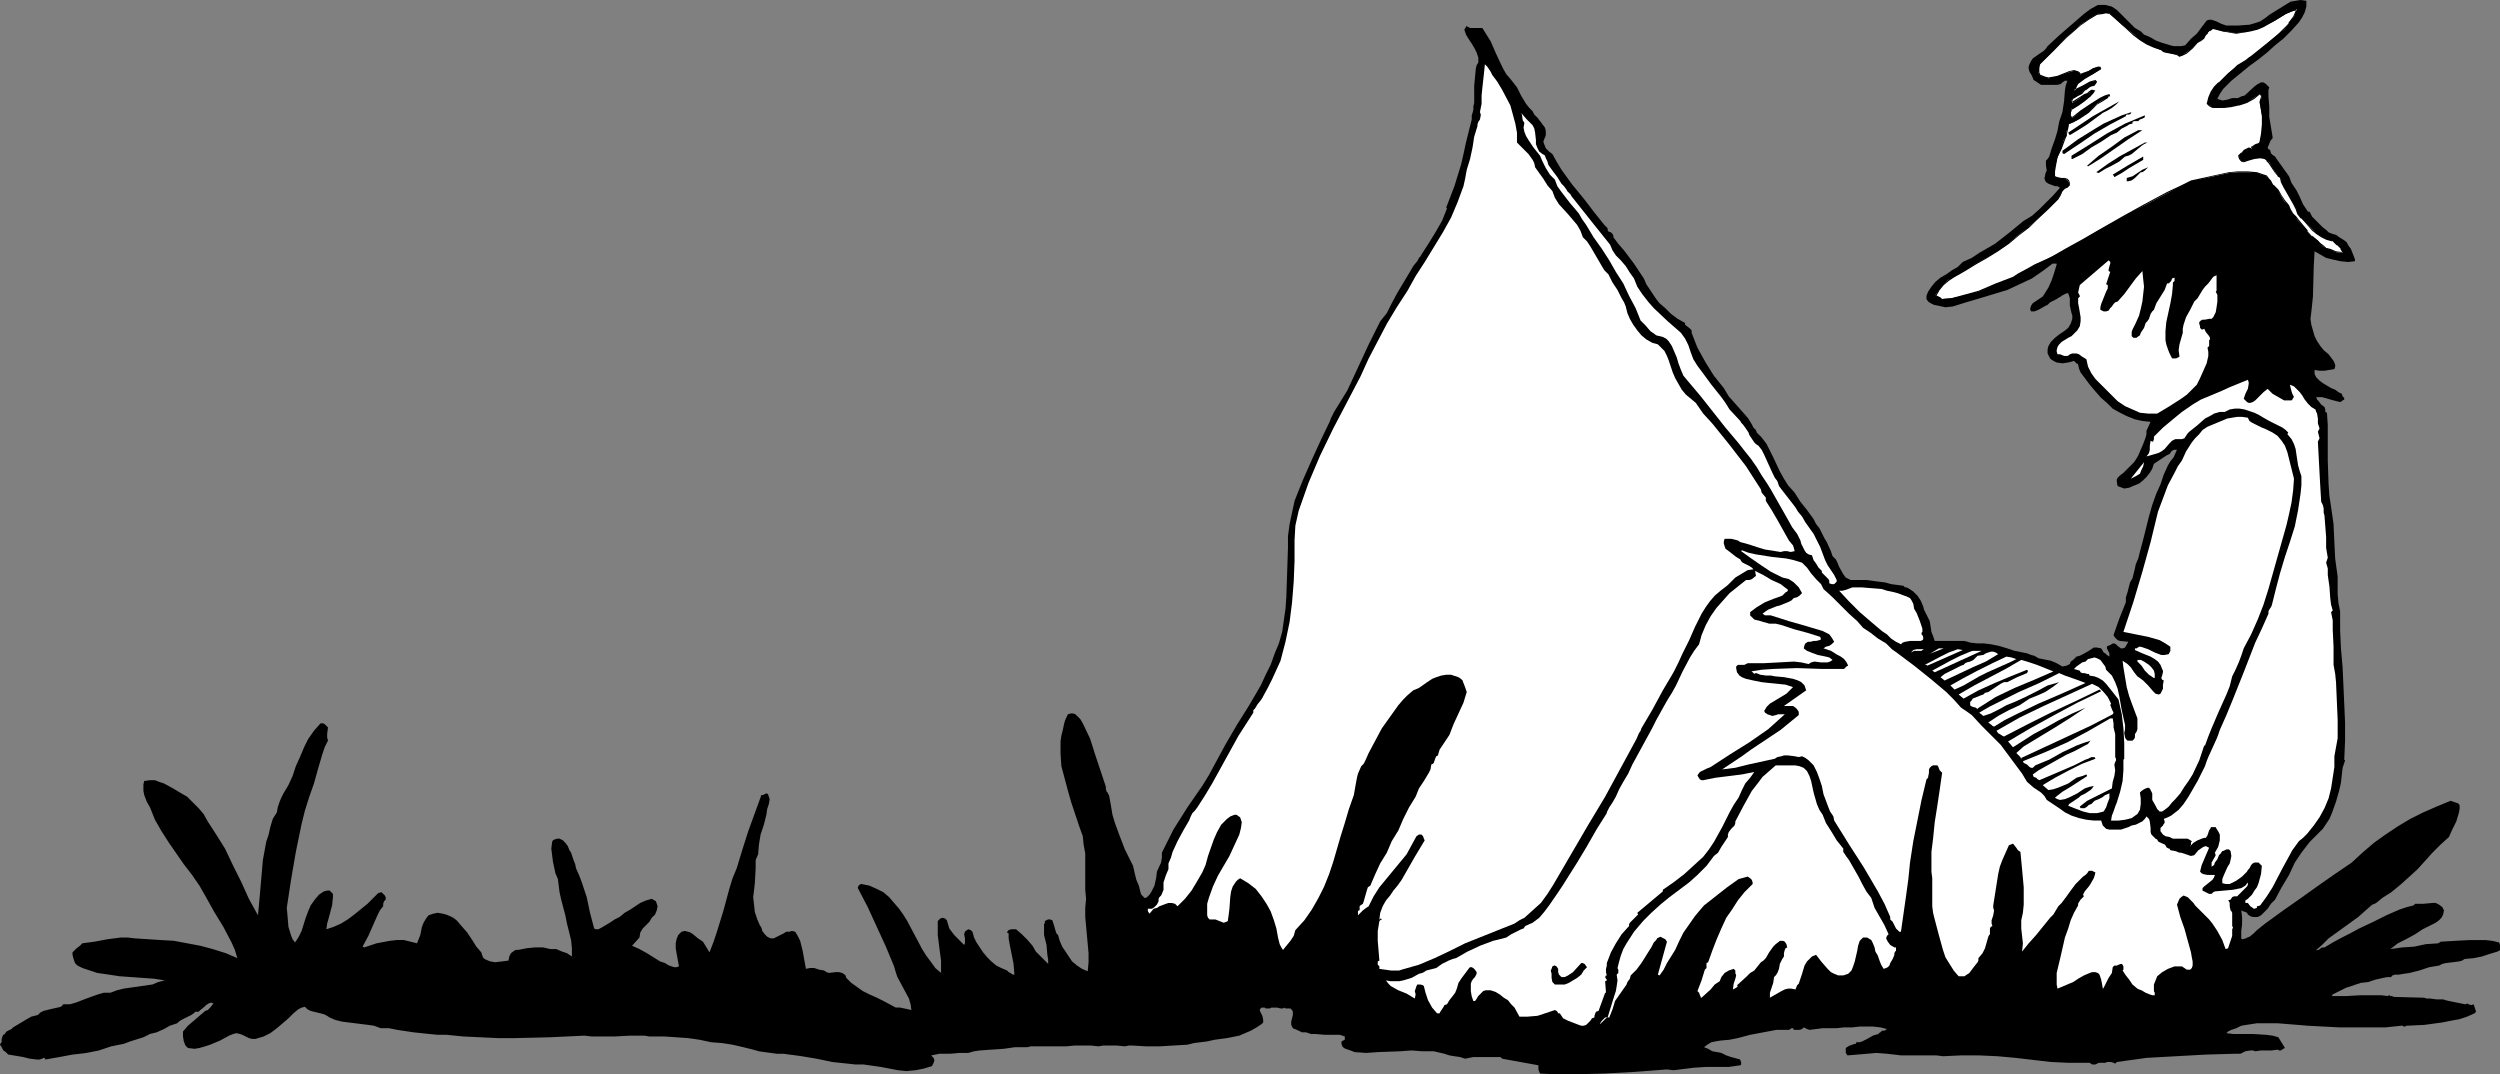 <?xml version="1.0" encoding="UTF-8" standalone="no"?>
<svg
   version="1.0"
   width="129.724mm"
   height="55.745mm"
   id="svg33"
   sodipodi:docname="Fishing 047.wmf"
   xmlns:inkscape="http://www.inkscape.org/namespaces/inkscape"
   xmlns:sodipodi="http://sodipodi.sourceforge.net/DTD/sodipodi-0.dtd"
   xmlns="http://www.w3.org/2000/svg"
   xmlns:svg="http://www.w3.org/2000/svg">
  <rect width="100%" height="100%" fill="#808080" stroke="none"/>
  <sodipodi:namedview
     id="namedview33"
     pagecolor="#ffffff"
     bordercolor="#000000"
     borderopacity="0.25"
     inkscape:showpageshadow="2"
     inkscape:pageopacity="0.0"
     inkscape:pagecheckerboard="0"
     inkscape:deskcolor="#d1d1d1"
     inkscape:document-units="mm" />
  <defs
     id="defs1">
    <pattern
       id="WMFhbasepattern"
       patternUnits="userSpaceOnUse"
       width="6"
       height="6"
       x="0"
       y="0" />
  </defs>
  <path
     style="fill:#000000;fill-opacity:1;fill-rule:evenodd;stroke:none"
     d="m 290.718,5.493 0.808,1.293 0.808,1.293 1.131,2.585 1.293,2.747 0.646,1.131 0.97,1.131 1.131,1.454 0.808,1.616 0.97,1.616 0.646,0.808 0.646,0.646 0.323,0.646 0.646,0.646 0.485,0.646 0.485,0.646 0.485,0.646 0.162,0.646 v 0.808 l -0.162,0.485 -0.162,0.323 -0.162,0.485 0.162,0.485 0.323,0.808 0.646,0.646 0.646,0.485 0.808,1.454 0.97,1.616 2.101,2.908 2.262,2.747 2.101,2.747 1.293,1.616 0.646,0.808 0.646,0.646 v 0.323 l 0.162,0.323 0.485,0.162 0.323,0.323 0.162,0.323 v 0.323 l 0.97,1.293 1.131,1.293 0.97,1.293 0.97,1.293 0.646,0.969 0.646,0.969 0.646,0.969 0.485,1.131 1.293,1.939 0.646,0.969 0.646,0.808 1.131,0.969 1.131,1.131 1.293,0.969 1.454,0.808 v 0.323 l 0.162,0.162 0.646,0.485 0.485,0.485 v 0.162 0.323 l 1.131,2.908 1.616,2.908 1.616,2.585 1.939,2.424 0.97,1.616 1.293,1.454 2.424,2.747 0.323,0.485 0.485,0.808 0.323,0.646 0.485,0.485 0.162,0.485 0.97,0.969 0.97,1.293 0.646,1.293 0.646,1.293 1.293,2.747 0.808,1.454 0.808,1.293 1.293,1.454 1.131,1.777 1.293,1.616 1.293,1.777 0.485,0.969 0.646,0.808 0.485,0.969 0.485,0.969 0.485,0.808 0.808,1.777 0.323,0.969 0.646,0.646 0.323,0.646 0.323,0.808 0.808,1.454 0.485,0.646 0.646,0.323 0.323,0.162 h 0.485 1.293 1.293 l 2.424,0.323 1.293,0.162 1.131,0.323 2.424,0.323 0.162,0.162 0.162,0.162 h 0.323 l 0.323,0.162 0.97,0.646 0.808,0.808 0.646,0.969 0.485,1.131 0.162,0.646 0.808,1.616 0.323,0.646 0.323,2.1 0.323,0.808 0.323,0.969 h 2.909 1.454 1.454 l 0.646,0.162 0.485,0.162 1.454,0.162 h 1.293 l 1.293,0.162 1.616,0.323 1.616,0.485 1.454,0.485 1.616,0.323 0.808,0.162 0.808,0.323 0.646,0.162 0.808,0.485 2.424,0.485 1.131,0.485 1.131,0.646 0.808,-0.162 0.323,-0.162 0.323,-0.162 0.162,-0.485 0.485,-0.323 0.646,-0.646 0.646,-0.162 0.646,-0.323 1.131,-0.646 0.485,-0.323 0.485,-0.323 h 0.646 l 0.808,0.162 0.323,0.485 0.162,0.323 0.323,0.162 0.323,0.323 0.485,0.323 v -0.323 -0.323 l -0.323,-0.646 -0.162,-0.323 v -0.323 l 0.162,-0.162 0.485,-0.162 0.485,-0.323 h 0.323 l 0.323,0.162 0.323,0.323 0.646,0.485 h 0.323 l 0.485,-0.162 0.646,-1.131 -1.616,-0.162 -0.485,-0.162 -0.162,-0.162 -0.323,-0.323 -0.323,-0.485 1.131,-3.231 1.293,-3.231 v -0.969 l 0.323,-0.969 0.485,-1.939 0.485,-0.808 0.485,-1.939 0.162,-0.808 0.485,-1.131 0.323,-1.293 0.646,-2.424 1.131,-4.524 0.646,-2.262 0.808,-2.262 0.808,-1.777 0.646,-1.939 0.808,-1.777 0.485,-0.808 0.646,-0.808 0.646,-1.454 h -0.323 -0.323 l -0.485,0.323 -0.162,0.323 -0.162,0.162 -0.646,0.323 -2.424,1.616 -0.323,0.969 -0.485,0.808 -0.646,0.808 -0.646,0.646 -0.808,0.646 -0.808,0.323 -1.131,0.485 -0.97,0.162 -1.293,-0.485 -0.162,-0.808 v -0.485 l 0.162,-0.323 0.485,-0.485 0.646,-0.485 0.97,-0.969 1.131,-1.131 0.323,-0.485 0.485,-0.808 0.485,-1.131 0.485,-1.131 0.485,-1.293 0.162,-0.646 v -0.646 l 0.808,-1.777 -1.616,-0.162 -1.454,-0.323 -1.616,-0.646 -1.293,-0.646 -1.454,-0.808 -1.131,-1.131 -1.131,-0.969 -1.131,-1.293 -0.97,-1.131 -0.485,-0.646 -0.485,-0.646 -0.97,-1.293 -0.323,-0.808 -0.162,-0.808 -0.323,-0.162 -0.162,-0.162 -0.162,-0.162 -0.162,-0.162 -0.485,0.162 -0.646,0.162 -1.131,0.162 -1.131,-0.162 -0.646,-0.323 -0.485,-0.323 -0.162,-0.162 -0.162,-0.323 -0.323,-0.646 v -0.808 l 0.162,-0.646 0.485,-0.808 0.808,-0.808 0.808,-0.646 0.97,-0.646 0.808,-0.646 0.485,-0.808 0.162,-0.485 0.162,-0.485 v -0.646 l -0.162,-0.485 -0.323,-1.454 v -0.808 -0.646 l -0.162,-0.485 -0.162,-0.485 h -0.323 l -0.323,0.162 -0.646,0.323 -0.162,0.162 -0.323,0.162 -0.485,0.323 -1.293,0.646 -0.485,0.485 -0.646,0.323 -1.131,0.646 -0.808,0.323 h -0.646 l -0.162,-0.323 v -0.323 l 0.162,-0.485 0.323,-0.485 0.485,-0.323 0.485,-0.323 0.485,-0.323 0.485,-0.323 0.323,-0.485 0.808,-1.293 0.646,-1.454 0.485,-1.454 0.485,-1.616 v -0.162 h -0.808 l -1.939,1.454 -2.101,1.454 -2.424,1.131 -2.424,1.131 -5.333,1.616 -2.747,0.808 -2.586,0.808 -1.454,0.162 -1.454,-0.323 -0.808,-0.162 -0.646,-0.323 -0.485,-0.323 -0.323,-0.485 v -0.646 l 0.323,-0.808 0.646,-0.969 0.808,-0.969 0.97,-0.808 1.131,-0.646 1.131,-0.808 1.131,-0.646 0.97,-0.969 1.778,-0.808 1.454,-0.969 3.07,-1.777 2.909,-2.262 2.747,-2.262 0.808,-0.485 0.808,-0.485 1.454,-1.293 1.293,-1.293 1.293,-1.293 1.454,-1.616 -0.485,-0.323 h -0.485 l -1.293,-0.485 -0.485,-0.323 -0.162,-0.323 -0.162,-0.485 0.162,-0.323 v -0.323 l 0.162,-0.485 0.162,-0.323 -0.162,-0.969 v -0.969 l 0.323,-0.323 0.323,-0.485 0.485,-1.616 0.646,-1.777 0.485,-1.616 0.323,-1.777 0.323,-0.969 0.323,-0.969 0.323,-2.1 0.162,-2.1 0.162,-0.969 0.323,-0.969 h -0.485 l -0.485,0.323 -0.323,0.323 -0.646,0.162 h -1.293 -1.293 -0.646 l -0.485,-0.323 -0.485,-0.323 -0.485,-0.323 -0.323,-0.808 -0.485,-0.808 -0.162,-0.646 v -0.323 l 0.162,-0.485 0.323,-0.646 0.323,-0.485 1.131,-0.808 0.97,-0.646 0.485,-0.485 0.323,-0.485 2.262,-2.1 2.424,-2.1 2.424,-2.1 1.293,-0.969 1.454,-0.808 h 0.808 0.646 l 0.646,0.162 0.646,0.162 0.97,0.646 0.808,0.808 0.97,0.969 0.808,0.808 0.97,0.969 1.131,0.646 0.323,0.323 0.323,0.323 0.808,0.323 0.646,0.323 0.808,0.485 1.293,0.485 1.616,0.485 0.646,0.162 h 0.808 0.646 l 0.808,-0.162 1.131,-1.293 1.131,-0.969 0.97,-1.293 0.97,-1.293 0.485,-0.162 h 0.485 l 0.97,0.323 0.97,0.485 0.97,0.323 h 2.262 l 2.262,-0.162 1.131,-0.323 0.97,-0.323 0.97,-0.646 0.808,-0.646 3.394,-2.1 0.808,-0.485 0.97,-0.162 L 451.187,0 l 1.131,0.162 V 1.293 l -0.323,1.131 -0.485,0.969 -0.646,0.969 -1.454,1.616 -1.616,1.616 -1.616,1.293 -1.616,1.454 -1.616,1.293 -1.778,1.293 -1.778,1.454 -1.778,1.454 -0.808,0.808 -0.808,0.808 -0.646,0.969 -0.485,0.969 0.485,0.162 0.485,0.162 0.97,-0.162 0.97,-0.323 h 1.131 l 0.646,-0.323 0.646,-0.162 1.939,-1.777 0.646,-0.485 0.646,-0.323 h 0.485 l 0.485,0.323 0.323,0.323 0.323,0.323 -0.162,0.485 v 0.485 0.485 0.323 l 0.162,1.939 v 2.1 l 0.323,1.939 0.323,1.939 v 0.323 l -0.323,0.323 -0.162,0.323 -0.323,0.808 -0.162,0.323 0.162,0.323 0.323,0.162 0.162,0.646 0.323,0.323 0.485,0.323 0.323,0.485 0.808,1.131 0.808,1.131 0.808,1.131 0.485,1.293 0.97,1.454 0.646,1.293 0.646,1.454 0.97,1.454 h 0.323 l 0.162,0.323 0.162,0.323 0.162,0.323 1.131,1.131 0.97,0.969 0.646,0.485 0.485,0.485 0.808,0.323 0.646,0.162 0.646,0.485 0.808,0.485 0.646,0.485 0.162,0.323 0.162,0.323 0.485,0.646 0.323,0.808 0.323,0.808 0.162,0.485 v 0.323 l -1.293,0.162 -1.616,-0.162 -1.454,-0.323 -1.293,-0.323 -2.262,-1.293 -0.162,2.908 -0.162,5.978 -0.323,3.07 -0.162,1.293 0.162,1.131 0.323,1.131 0.323,1.131 0.485,0.969 0.646,0.969 0.646,0.808 0.97,0.808 0.485,0.646 0.485,0.646 0.162,0.323 0.162,0.485 v 0.323 l -0.162,0.485 -1.939,0.323 h -0.97 l -0.97,-0.162 v 0.323 0.485 l 0.323,0.646 0.646,0.646 0.646,0.485 1.616,0.969 0.808,0.323 0.646,0.485 0.323,0.162 0.323,0.162 0.162,0.485 0.323,0.323 v 0.323 l -0.323,0.162 -0.162,0.162 -0.323,0.162 -1.293,-0.323 -1.131,-0.323 -1.131,-0.323 h -0.485 -0.646 l 0.162,0.485 0.323,0.323 0.485,0.646 0.646,0.485 0.162,0.485 v 0.485 l 0.323,0.162 0.162,2.424 v 2.262 4.686 l 0.162,4.686 0.162,2.262 0.323,2.1 0.485,3.393 0.162,3.555 0.162,3.231 0.485,3.555 v 1.616 1.777 l 0.162,1.777 0.162,0.808 0.162,0.808 v 3.716 l 0.162,3.555 0.323,3.716 0.162,3.555 0.323,7.271 v 3.555 l -0.162,3.716 0.162,0.162 -0.485,1.454 -0.323,2.908 -0.323,1.454 -0.646,2.262 -0.808,2.262 -0.485,1.131 -0.646,0.969 -0.646,0.969 -0.808,0.808 -1.778,1.777 -1.616,2.1 -1.293,1.939 -1.131,2.424 -1.454,2.424 -1.293,2.424 -0.808,0.808 -0.646,0.969 -0.808,0.808 -0.485,0.485 -0.646,0.323 h -0.485 -0.485 l -0.485,-0.162 -0.485,-0.323 -0.162,-0.323 -0.323,-0.162 -0.485,-0.162 -0.323,-0.162 0.162,1.293 v 1.454 l -0.162,1.293 v 1.454 l 0.162,0.162 h 0.162 l 0.485,-0.162 h 0.162 l 0.162,-0.162 0.485,-0.162 0.808,-0.646 0.646,-0.646 1.616,-1.293 1.778,-1.293 1.778,-1.293 3.232,-2.262 3.394,-2.424 3.232,-2.262 3.555,-2.424 2.101,-1.939 2.262,-1.939 2.262,-1.616 2.424,-1.616 2.424,-1.454 2.586,-1.293 2.586,-1.131 2.747,-1.131 0.485,0.162 0.485,0.162 0.485,0.162 0.162,0.162 0.162,0.162 v 0.808 l -0.162,0.808 -0.485,1.616 -0.808,1.616 -0.646,1.454 -1.616,1.454 -1.616,1.616 -2.909,3.231 -1.778,1.616 -1.616,1.454 -1.778,1.454 -1.778,1.131 -0.97,0.808 -0.485,0.323 -0.485,0.162 -1.293,1.131 -1.454,1.293 -2.909,2.1 -2.909,2.1 -1.293,1.293 -1.293,1.131 0.323,-0.162 h 0.323 l 0.162,-0.162 0.485,-0.323 h 0.485 l 1.616,-0.969 1.778,-0.969 1.616,-0.808 1.778,-0.969 2.747,-1.293 2.586,-1.293 2.586,-1.131 1.454,-0.485 1.293,-0.323 0.323,-0.323 h 1.616 l 1.778,-0.162 h 0.646 l 0.646,0.323 0.646,0.485 0.162,0.323 0.162,0.323 -0.162,0.808 -0.323,0.646 -0.485,0.485 -0.646,0.485 -2.586,1.293 -1.454,0.969 -1.778,0.969 -1.616,0.808 -1.454,1.131 2.262,-0.323 2.424,-0.162 2.262,-0.485 2.424,-0.162 0.485,-0.323 2.747,-0.162 3.07,-0.162 h 1.454 1.454 l 1.454,0.162 1.293,0.323 0.162,0.485 v 0.485 0.485 l -0.162,0.162 -0.323,0.162 -1.616,0.485 -1.454,0.485 -1.616,0.323 -1.778,0.162 -0.485,0.323 -0.646,0.162 -1.293,0.162 -1.293,0.162 -0.646,0.162 -0.646,0.323 -0.97,0.162 -0.97,0.162 -1.939,0.646 -1.939,0.485 -1.131,0.162 -0.97,0.162 h -0.485 -0.323 l -0.323,0.162 h -0.162 l -0.162,0.323 h -0.808 l -0.808,0.162 -1.454,0.323 -1.454,0.485 -1.454,0.162 -1.454,0.485 -1.454,0.485 -1.293,0.646 -1.293,0.646 -0.162,0.323 h 2.747 l 2.909,-0.162 h 2.586 1.454 l 1.293,0.162 0.162,-0.162 h 0.162 l 0.162,0.162 h 0.323 l 0.323,0.162 5.979,0.162 0.485,0.162 h 0.646 l 1.293,0.162 h 1.293 l 0.485,0.162 0.646,0.162 3.232,0.646 0.323,-0.162 0.323,0.162 0.485,0.162 0.485,-0.162 0.162,0.485 0.162,0.485 0.162,0.485 -0.162,0.162 -0.162,0.162 -1.454,0.646 -1.454,0.485 -1.778,0.323 -1.616,0.323 -3.555,0.485 -3.555,0.162 -0.162,0.162 h -0.323 l -0.162,-0.162 h -0.323 l -3.07,0.323 h -2.909 -6.141 l -6.141,-0.323 -5.979,-0.485 h -1.939 -2.101 l -2.101,0.323 -0.97,0.162 -0.97,0.485 -0.97,0.323 -0.646,0.323 -0.323,0.323 1.293,0.162 h 1.293 2.586 l 2.586,0.162 1.293,0.162 1.131,0.323 1.293,2.1 -0.323,0.162 -0.485,0.323 h -0.323 l -0.323,-0.162 -1.131,0.162 h -1.131 -0.97 l -1.131,0.162 -0.485,-0.162 h -0.485 l -0.97,0.162 -0.97,0.485 h -0.646 -0.485 l -5.656,0.162 -5.818,0.323 -5.818,0.323 -5.818,0.808 -0.323,0.323 -0.323,-0.162 -0.485,-0.162 h -0.808 l -0.323,0.162 h -1.293 l -0.323,0.162 -0.323,0.162 h -0.646 l -0.485,-0.323 h -0.646 -3.394 l -3.555,-0.162 -6.949,-0.808 -3.555,-0.323 -3.555,-0.162 h -3.555 l -3.555,0.162 -1.293,-0.162 h -1.454 -5.494 l -1.293,-0.162 -1.454,-0.162 -2.101,-0.162 -1.778,0.162 -1.939,0.162 -1.939,0.162 -0.323,-0.485 v -0.485 -0.485 l 0.485,-0.323 0.323,-0.162 0.485,-0.162 0.485,-0.162 h 0.162 l 0.162,-0.323 h 0.646 l 0.485,-0.162 0.97,-0.485 1.131,-0.646 0.485,-0.162 0.646,-0.162 v -0.162 l 0.323,-0.162 0.323,-0.323 h 0.485 l 0.485,-0.323 -1.293,-0.323 -1.454,-0.162 h -2.586 l -1.454,0.162 h -1.616 l -1.454,0.162 h -1.778 -0.97 l -1.293,0.162 -1.293,0.162 -0.485,-0.162 -0.646,-0.323 -0.323,0.323 -0.485,0.162 h -0.485 -0.646 l -0.162,-0.323 h -0.323 l -0.162,0.162 -0.323,0.162 h -1.131 -1.293 l -2.586,0.485 -2.586,0.485 -2.424,0.646 -1.616,0.323 -1.778,0.162 -0.97,0.162 -0.808,0.162 -0.808,0.485 -0.646,0.485 0.808,0.323 0.808,0.485 0.97,0.162 0.808,0.162 0.97,0.485 0.97,0.323 1.778,0.485 v 0.162 l 0.162,0.323 v 0.323 0.162 l -0.162,0.162 -1.131,0.162 -1.131,0.162 h -2.262 -2.262 l -2.424,0.162 -1.293,0.162 -1.293,0.162 -1.293,0.162 -1.293,-0.162 -6.302,0.485 -5.979,0.323 -6.141,0.162 h -3.232 l -3.232,-0.162 -0.162,-0.323 -0.162,-0.485 v -0.485 -0.323 l -3.555,-0.646 -3.555,-0.646 -0.323,-0.323 h -5.333 l -1.616,0.323 -0.97,-0.323 -1.131,-0.162 -0.97,-0.162 -0.97,-0.323 -2.101,-0.485 h -2.262 l -2.101,-0.162 -2.262,0.162 -4.363,0.162 -2.262,0.162 -2.262,-0.162 -0.808,-0.323 -0.485,-0.162 -0.485,-0.162 -0.323,-0.162 -0.323,-0.323 -0.162,-0.485 v -0.485 l 0.646,-0.323 v -0.323 -0.323 l -0.97,-0.323 h -0.97 -1.939 l -1.939,-0.162 h -0.808 l -0.97,-0.323 h -0.808 l -0.646,-0.323 -1.131,-0.485 -0.323,-0.646 v -0.646 l 0.162,-0.646 0.162,-0.646 v -0.646 l -0.162,-0.323 -0.162,-0.162 -0.162,-0.162 h -0.97 l -0.162,-0.162 -0.323,0.162 h -0.485 l -0.646,-0.162 h -0.808 -0.323 l -0.323,0.162 h -0.485 -0.323 l -0.162,-0.162 h -0.646 l -0.323,0.323 v 0.323 l 0.162,0.323 0.323,0.646 0.162,0.808 v 0.485 l -0.323,0.323 -0.97,0.646 -1.131,0.646 -1.131,0.485 -1.131,0.485 -2.424,0.485 -2.424,0.323 -1.454,0.323 -1.293,0.162 -1.293,0.162 -1.293,0.323 -2.747,0.162 -2.747,0.162 h -2.586 l -2.747,-0.162 h -0.646 l -0.808,0.162 -1.616,-0.162 h -1.778 -0.808 l -0.97,0.162 -1.454,-0.162 h -3.232 l -1.616,0.162 h -3.394 -1.778 -1.778 l -0.646,0.162 h -0.808 -0.808 -0.808 l -2.262,0.323 -2.424,0.162 -2.262,0.162 -1.131,0.162 -1.131,0.323 h -1.778 l -1.778,0.162 h -2.101 l -1.616,0.323 0.485,0.485 0.162,0.485 -0.162,0.485 -0.323,0.646 -1.616,0.485 -1.616,0.323 -1.778,0.162 -1.616,-0.162 -3.394,-0.646 -3.394,-0.485 h -1.616 l -1.454,-0.162 -3.07,-0.323 -3.07,-0.646 -2.909,-0.485 -1.131,-0.162 -1.293,-0.162 -1.131,-0.162 h -1.293 l -2.424,-0.323 -1.131,-0.162 -1.131,-0.323 -1.939,-0.485 -2.101,-0.485 -2.101,-0.323 -2.101,-0.162 -2.262,-0.485 -2.262,-0.323 -2.262,-0.162 -2.424,-0.162 h -0.808 -2.101 l -0.97,-0.162 h -2.747 l -3.07,0.162 h -3.07 -1.454 l -1.454,-0.162 -6.787,0.323 -6.787,0.162 h -3.394 l -3.394,-0.162 -3.394,-0.162 -3.232,-0.323 h -1.778 l -1.616,-0.162 -3.07,-0.323 -3.232,-0.485 -1.616,-0.323 h -1.616 l -1.293,-0.485 -1.131,-0.162 -2.586,-0.323 -2.586,-0.323 -1.293,-0.323 -1.131,-0.485 -0.485,-0.323 -0.646,-0.323 -1.293,-0.323 -1.293,-0.323 -0.646,-0.323 -0.485,-0.485 -0.646,0.162 -0.646,0.323 -0.97,0.808 -0.97,0.969 -1.131,0.969 -1.131,0.969 -1.293,0.969 -1.293,0.646 -1.616,0.485 h -0.646 l -0.646,-0.162 -1.293,-0.646 -0.485,-0.162 -0.646,-0.162 -0.646,0.162 -0.808,0.323 -1.778,0.969 -1.939,0.808 -0.97,0.323 -1.131,0.323 -0.97,0.162 -1.293,-0.162 -0.485,-0.485 -0.323,-0.808 -0.162,-0.969 v -0.969 l 0.97,-1.131 1.131,-0.969 2.262,-1.939 0.485,-0.162 0.485,-0.485 0.646,-0.808 -0.485,-0.162 -0.485,0.162 -0.485,0.323 -0.323,0.323 -0.808,0.646 -0.323,0.323 h -0.646 l -0.323,0.323 -0.485,0.323 -0.97,0.485 -0.97,0.485 -0.485,0.323 -0.323,0.323 -1.454,0.485 -1.131,0.646 -1.454,0.646 -1.293,0.323 -1.293,0.646 -2.586,0.808 -1.293,0.485 -2.424,0.485 -2.424,0.808 -2.424,0.485 -1.293,0.162 -1.454,0.162 -2.586,0.485 -2.747,0.485 -0.162,-0.323 H 8.565 l -0.323,0.162 -0.485,0.162 H 7.434 7.272 L 5.818,207.62 4.525,207.297 1.616,206.812 1.131,206.327 0.646,206.004 0.323,205.358 0,204.873 l 0.162,-0.323 0.162,-0.162 v -0.646 l 0.162,-0.485 0.162,-0.323 0.323,-0.162 0.162,-0.323 0.162,-0.162 0.97,-0.485 0.323,-0.323 2.424,-1.454 1.131,-0.646 1.293,-0.323 0.485,-0.485 0.646,-0.323 1.293,-0.323 1.454,-0.323 0.646,-0.162 0.485,-0.485 h 1.293 l 1.131,-0.323 2.101,-0.808 2.262,-0.808 1.131,-0.323 h 1.293 l 1.293,-0.485 1.293,-0.323 5.656,-0.808 1.131,-0.485 1.293,-0.323 -2.101,-0.323 -2.262,-0.162 -2.262,-0.162 -2.262,-0.162 -2.101,-0.323 -2.262,-0.323 -1.939,-0.646 -0.97,-0.323 -0.97,-0.485 -0.485,-0.485 -0.162,-0.485 -0.162,-0.485 -0.162,-0.646 v -0.485 l 0.323,-0.323 0.485,-0.485 0.646,-0.485 0.485,-0.485 2.424,-0.323 2.586,-0.485 2.586,-0.323 h 1.293 l 1.293,0.162 5.01,0.323 2.747,0.162 2.586,0.485 2.586,0.485 2.424,0.646 2.586,0.808 2.262,0.969 -0.485,-1.616 -0.646,-1.454 -1.616,-3.07 -1.778,-2.908 -1.616,-2.908 -1.293,-2.262 -1.454,-2.1 -1.616,-2.1 -1.454,-2.1 -1.454,-2.1 -1.454,-2.262 -1.293,-2.262 -0.97,-2.424 -0.646,-1.131 -0.485,-1.293 -0.162,-0.808 v -0.646 -0.646 l 0.162,-0.646 1.131,-0.162 h 0.97 l 0.808,0.323 0.97,0.323 1.778,0.969 1.616,0.969 1.131,0.646 1.131,1.131 1.131,1.131 0.97,1.131 0.808,1.454 1.778,2.747 1.616,2.585 1.616,3.393 1.616,3.231 1.454,3.231 1.778,3.231 0.162,-1.616 0.162,-1.777 0.323,-3.716 0.323,-3.716 0.323,-1.777 0.323,-1.777 0.485,-1.454 0.323,-1.454 0.485,-1.616 0.808,-1.293 0.162,-0.969 0.323,-0.969 0.323,-0.808 0.485,-0.969 0.97,-1.616 0.808,-1.777 0.646,-1.939 0.808,-1.777 0.808,-1.939 0.808,-1.616 1.131,-1.616 1.293,-1.454 h 0.485 l 0.323,0.162 0.323,0.323 0.323,0.323 -0.162,1.293 v 0.646 l 0.162,0.646 -0.646,1.293 -0.485,1.454 -0.808,2.747 -0.808,2.908 -0.97,2.747 -0.808,2.585 -0.646,2.585 -1.131,5.493 -0.97,5.655 -0.808,5.332 0.162,1.777 0.162,1.939 0.485,1.616 0.323,0.808 0.485,0.646 0.646,-0.969 0.646,-1.293 0.808,-2.585 0.485,-1.293 0.485,-1.131 0.808,-1.131 0.808,-0.969 0.485,-0.323 0.485,-0.323 0.646,-0.162 h 0.485 l 0.323,0.323 0.323,0.323 v 0.162 0.485 l -0.162,1.616 -0.646,2.424 -0.323,1.131 -0.162,1.131 1.454,-0.485 1.454,-0.646 1.293,-0.808 1.293,-0.969 2.586,-2.1 2.101,-2.1 0.646,-0.162 0.323,0.323 0.323,0.323 0.162,0.323 v 0.485 l -0.323,0.323 -0.162,0.485 v 0.485 l -0.646,0.808 -0.485,0.969 -1.778,4.039 -1.131,2.1 0.323,0.162 2.424,-0.808 2.586,-0.485 1.454,-0.162 h 1.293 l 1.293,0.323 1.293,0.323 0.323,-0.808 0.323,-0.808 0.162,-0.808 0.162,-0.808 0.323,-0.808 0.485,-0.808 0.485,-0.646 0.97,-0.323 0.808,-0.162 0.97,0.162 0.646,0.162 0.808,0.323 0.646,0.323 0.646,0.485 0.97,1.131 1.131,1.293 0.97,1.454 0.808,1.293 0.97,1.131 0.162,0.485 0.162,0.485 0.323,0.323 0.323,0.162 0.808,0.323 0.97,0.162 2.586,-0.323 0.162,-0.808 0.323,-0.646 0.646,-0.485 0.323,-0.162 h 0.485 l 1.616,-0.323 1.616,-0.162 h 1.616 l 1.454,0.323 h 1.131 l 1.131,0.485 0.97,0.323 0.97,0.646 v -1.616 l -0.162,-1.616 -0.808,-3.231 -0.323,-1.616 -0.808,-3.07 -0.323,-1.454 -0.162,-1.293 -0.162,-1.293 -0.485,-1.131 -0.485,-2.262 -0.162,-1.293 -0.162,-1.293 0.162,-1.293 0.162,-0.323 0.323,-0.162 0.485,-0.162 h 0.485 l 0.646,0.323 0.485,0.485 0.485,0.646 0.323,0.808 0.323,0.485 0.485,1.454 0.323,0.808 0.162,0.808 0.646,1.454 0.485,1.293 0.97,2.908 0.646,3.07 0.808,3.07 0.323,0.162 h 0.485 l 0.323,-0.162 0.323,-0.162 0.808,-0.485 0.808,-0.485 0.97,-0.646 0.97,-0.485 0.97,-0.808 1.131,-0.646 1.939,-1.293 1.131,-0.485 1.131,-0.323 0.808,0.485 0.162,0.485 0.162,0.485 -0.162,0.808 -0.323,0.808 -0.646,0.646 -0.485,0.808 -1.293,1.293 -0.485,0.808 -0.162,0.969 -1.454,1.616 1.454,0.646 1.454,0.808 2.586,1.616 0.97,0.323 0.485,0.323 0.323,0.162 0.97,0.323 h 0.485 l 0.485,-0.162 -0.162,-0.808 -0.323,-1.777 -0.162,-0.969 v -0.969 l 0.162,-0.808 0.323,-0.808 0.323,-0.323 0.323,-0.323 0.646,-0.162 0.646,0.162 0.485,0.162 0.485,0.323 0.97,0.808 0.97,0.646 1.293,2.1 0.808,-2.1 0.646,-1.939 1.293,-4.201 1.131,-4.201 0.646,-2.1 0.808,-1.939 1.131,-3.716 1.131,-3.555 1.293,-3.555 1.293,-3.555 h 0.323 l 0.323,-0.162 0.323,-0.162 0.323,0.162 0.162,0.485 0.162,0.485 -0.162,0.969 -0.323,0.969 -0.162,1.131 -0.485,1.939 -0.646,1.939 -0.323,1.939 -0.162,1.939 -0.485,1.131 v 1.616 l -0.162,2.908 -0.162,1.454 -0.162,1.293 0.162,1.454 0.162,1.454 0.485,1.454 0.485,1.131 0.323,0.485 0.162,0.646 0.485,0.646 0.485,0.485 0.646,0.323 h 0.162 0.485 l 0.97,-0.485 0.97,-0.485 0.485,-0.323 h 0.646 l 0.485,-0.162 0.646,0.162 0.485,0.808 0.485,0.969 0.485,1.939 0.323,1.777 0.323,1.777 0.808,-0.162 h 0.808 l 0.97,0.323 0.97,0.162 0.485,0.323 0.485,0.162 1.293,-0.162 h 0.646 l 0.646,0.162 0.485,0.323 0.162,0.162 0.162,0.485 0.97,0.969 1.131,0.808 1.131,0.808 1.293,0.646 1.454,0.646 1.293,0.646 2.424,1.293 h 0.808 l 0.808,0.162 1.454,0.323 -0.162,-1.131 -0.323,-1.131 -1.131,-2.1 -1.131,-2.1 -0.323,-0.969 -0.323,-1.131 -1.616,-3.878 -1.778,-3.878 -1.778,-3.878 -1.939,-3.716 v -0.162 l 0.162,-0.323 0.162,-0.162 0.323,-0.162 1.616,0.323 1.454,0.646 1.293,0.646 1.131,0.969 0.97,1.131 0.97,1.131 0.808,1.131 0.808,1.293 1.454,2.747 1.454,2.747 0.808,1.293 0.97,1.293 0.808,1.131 1.131,0.969 v -1.131 -1.293 l -0.323,-2.424 -0.323,-2.585 v -1.293 -1.454 l 0.485,-0.485 0.485,-0.162 0.485,0.162 0.323,0.323 0.485,1.616 0.485,0.646 0.485,0.646 0.97,0.969 0.97,0.969 0.162,-0.323 v -0.969 l -0.162,-0.808 0.162,-0.485 0.162,-0.162 0.485,-0.323 0.485,0.162 0.323,0.323 0.162,0.485 0.162,0.646 0.485,0.969 0.646,0.969 0.646,0.969 0.808,0.969 0.808,0.808 0.97,0.808 0.97,0.485 1.131,0.485 0.323,0.323 0.323,0.162 0.485,0.323 h 0.323 l -0.162,-2.1 -0.808,-4.039 -0.162,-0.969 v -0.969 l -0.323,-0.162 0.162,-0.323 0.162,-0.162 0.485,-0.162 h 0.646 0.323 l 1.131,0.969 1.131,1.131 0.97,1.131 0.646,1.131 2.424,2.424 v -0.808 l -0.162,-0.969 -0.162,-1.939 -0.485,-1.939 v -0.808 -0.969 -0.323 l 0.162,-0.323 v -0.323 l 0.323,-0.162 0.323,-0.162 h 0.323 l 0.485,0.162 0.162,0.485 0.162,0.485 0.323,1.131 0.162,0.485 0.323,0.323 0.323,1.131 0.485,1.131 0.646,0.969 0.646,0.969 0.646,0.969 0.97,0.808 0.97,0.646 1.131,0.485 0.162,-1.777 v -1.777 l -0.646,-7.109 v -1.777 l 0.162,-1.777 -0.162,-1.777 v -5.332 -1.777 l -0.323,-1.777 -0.162,-1.616 -0.646,-1.777 -1.616,-4.847 -0.646,-2.262 -0.646,-2.424 -0.646,-2.424 -0.162,-2.424 v -1.131 -1.293 l 0.162,-1.131 0.323,-1.293 0.162,-0.808 0.162,-0.646 0.323,-0.808 0.323,-0.646 0.646,-0.162 h 0.323 l 0.485,0.162 0.323,0.323 0.646,0.646 0.485,0.808 1.454,3.07 0.97,3.07 2.101,6.301 v 0.323 0.162 l 0.162,0.485 0.162,0.162 0.162,0.323 0.162,0.323 0.323,1.777 0.323,1.939 0.485,1.616 0.646,1.777 1.293,3.393 1.616,3.231 0.323,1.454 0.323,1.293 0.485,1.131 0.323,1.293 0.162,0.485 0.162,0.162 0.162,0.162 0.323,0.323 h 0.162 l 0.323,-0.162 0.485,-0.485 0.323,-0.485 0.646,-1.293 0.323,-1.454 0.162,-1.293 0.808,-1.777 0.162,-0.969 v -0.969 l 1.131,-2.262 1.131,-2.262 2.747,-4.362 2.909,-4.201 1.293,-2.1 1.131,-2.1 2.101,-3.878 2.262,-3.878 2.424,-3.878 2.262,-3.878 0.97,-2.1 0.97,-1.939 0.808,-2.262 0.808,-1.939 0.646,-2.262 0.323,-2.262 0.323,-2.262 0.162,-2.262 0.162,-4.847 0.162,-4.847 v -2.262 l 0.323,-2.424 0.485,-2.262 0.485,-2.262 1.616,-4.039 1.778,-4.039 1.778,-3.878 1.778,-3.716 0.162,-0.485 0.162,-0.323 0.485,-0.969 1.293,-2.1 1.293,-2.1 2.101,-4.524 2.101,-4.524 1.131,-2.262 1.131,-2.262 1.293,-1.616 0.485,-0.969 0.485,-0.969 1.131,-2.1 2.424,-4.039 0.646,-1.131 0.808,-0.969 0.162,-0.323 0.162,-0.323 0.323,-0.323 0.162,-0.323 1.454,-2.262 1.293,-2.1 1.293,-2.262 0.97,-2.424 -0.162,-0.162 0.808,-2.1 0.808,-2.1 1.293,-4.201 0.485,-2.1 0.485,-2.262 1.131,-4.524 v -0.808 l 0.162,-0.485 0.162,-0.646 v -0.646 l 0.162,-0.646 v -1.616 -1.777 l 0.323,-3.393 0.162,-0.646 0.323,-0.485 v -0.485 -0.485 l -0.323,-0.969 -0.485,-0.969 -0.485,-0.808 -0.646,-0.969 -0.485,-0.808 -0.323,-0.969 0.485,-0.808 v 0.162 l 0.323,0.162 0.323,0.162 h 0.808 0.808 z"
     id="path1" />
  <path
     style="fill:#ffffff;fill-opacity:1;fill-rule:evenodd;stroke:none"
     d="m 413.696,2.585 2.424,2.262 2.424,1.939 1.131,0.969 1.293,0.808 1.454,0.646 1.454,0.646 0.323,0.162 0.485,0.162 1.778,0.485 h 0.485 l 0.485,0.323 0.646,-0.162 0.646,-0.485 1.293,-0.969 0.97,-0.969 0.485,-0.485 0.646,-0.485 0.323,-0.485 0.485,-0.485 0.485,-0.485 0.485,-0.485 1.939,0.646 1.778,0.162 0.97,0.162 0.97,-0.162 h 0.97 l 0.97,-0.323 1.293,-0.323 1.131,-0.485 2.262,-1.131 2.101,-1.293 1.131,-0.485 1.131,-0.485 -0.646,1.454 -0.97,1.293 -0.97,1.293 -1.293,0.969 -2.424,2.1 -2.424,2.1 -0.808,0.323 -0.646,0.646 -0.808,0.485 -0.646,0.485 -0.97,0.646 -0.97,0.808 -1.778,1.777 -0.808,0.969 -0.646,0.969 -0.485,1.131 -0.323,1.131 0.485,0.323 0.485,0.323 0.646,0.162 h 0.485 l 1.293,-0.162 1.293,-0.162 1.454,-0.323 1.454,-0.485 1.454,-0.808 1.293,-0.808 0.162,0.162 0.162,0.323 -0.323,1.131 v 0.646 l 0.323,1.939 0.162,1.777 -0.162,1.777 -0.323,1.777 -0.162,0.162 -0.323,0.162 -0.485,0.162 -0.485,0.323 -0.162,0.162 v 0.323 l -0.646,-0.162 -0.323,0.162 -0.646,0.323 -0.485,0.485 -0.485,0.485 0.162,0.323 0.162,0.485 0.162,0.323 h 0.485 l 0.97,-0.323 1.131,-0.323 h 1.131 0.808 l 0.485,0.323 0.485,0.485 0.646,1.131 0.646,0.969 0.323,0.485 0.485,0.323 0.323,0.969 0.485,0.969 1.939,3.393 0.485,0.969 0.323,0.969 0.646,0.808 0.808,0.808 1.454,1.454 0.808,0.808 0.808,0.485 0.97,0.485 1.293,0.323 0.485,0.485 0.323,0.323 0.323,0.323 0.485,0.485 0.162,0.323 0.162,0.485 -1.293,-0.162 -1.293,-0.485 -0.646,-0.323 -0.646,-0.323 -0.485,-0.485 -0.485,-0.646 -1.131,-0.808 -0.97,-0.969 -0.808,-1.131 -0.97,-0.969 -0.485,-0.808 -0.646,-0.646 -0.485,-0.646 -0.323,-0.808 -0.808,-0.969 -0.646,-1.131 -0.646,-0.969 -0.323,-0.485 -0.485,-0.485 -0.646,-0.808 -0.323,-0.485 -0.485,-0.485 -0.808,-0.323 -0.97,-0.323 -1.778,-0.162 h -1.939 l -1.778,0.162 -3.717,0.808 -3.555,0.808 -2.424,1.131 -2.262,1.131 -4.525,2.424 -4.525,2.424 -4.363,2.424 -3.232,1.939 -3.07,1.777 -3.232,1.616 -3.232,1.616 -0.97,0.646 -2.101,1.131 -0.97,0.646 -3.394,1.293 -3.555,1.454 -1.778,0.485 -1.778,0.485 -1.778,0.323 -1.939,0.162 -0.162,-0.162 -0.323,-0.162 -0.323,-0.162 -0.323,-0.323 0.808,-1.131 0.646,-0.808 0.97,-0.969 1.131,-0.646 2.101,-1.293 2.262,-1.293 2.262,-1.293 2.101,-1.293 2.101,-1.454 1.939,-1.616 1.939,-1.616 1.939,-1.616 1.939,-1.939 1.778,-1.777 0.485,-0.808 0.485,-0.808 0.485,-0.485 0.323,-0.323 0.485,-0.323 v -0.485 l -0.162,-0.323 -0.323,-0.323 -0.323,-0.162 h -0.646 l -0.97,-0.323 -0.485,-0.162 V 33.607 l 0.162,-0.969 0.485,-1.777 0.646,-1.777 0.646,-1.777 0.485,-0.646 v -0.808 l 0.162,-0.646 0.162,-0.808 1.131,-0.485 0.97,-0.646 1.778,-1.293 1.778,-1.616 0.97,-0.646 1.131,-0.485 v -0.323 h 0.162 l 0.162,-0.162 v -0.162 l -0.97,0.323 -0.97,0.485 -1.778,1.131 -1.778,1.293 -1.778,1.293 -0.323,-0.162 v -0.162 -0.646 l 0.162,-0.485 v -0.323 l -0.162,-0.162 0.323,0.162 1.131,-0.808 1.293,-0.808 1.131,-0.808 0.323,-0.485 0.485,-0.646 h -0.323 -0.323 l -0.323,0.323 -0.485,0.323 h -0.485 l -1.131,0.969 -1.293,0.808 -0.162,-0.485 0.323,-0.485 0.162,-0.162 0.485,-0.162 0.97,-0.646 0.323,-0.323 0.323,-0.323 0.808,-0.485 0.485,-0.323 0.485,-0.162 0.485,-0.323 V 15.996 l -0.162,-0.162 -1.131,0.323 -0.97,0.485 -0.97,0.646 -1.131,0.485 0.323,-0.646 0.485,-0.808 0.646,-0.485 0.646,-0.485 1.616,-0.808 1.454,-0.969 v -0.162 -0.162 l -0.323,-0.162 h -0.162 l -0.97,0.323 -0.808,0.485 -0.808,0.485 -0.97,0.323 0.162,-0.162 -0.162,-0.162 -0.323,-0.323 -0.323,-0.162 h -0.485 l -0.646,0.162 -0.97,0.323 -1.616,0.646 -0.808,0.162 -0.97,0.162 -0.646,-0.162 -0.97,-0.323 -0.162,-0.323 -0.162,-0.162 v -0.646 l 0.162,-0.646 v -0.485 l 2.747,-2.585 2.586,-2.747 1.293,-1.131 1.454,-1.293 1.616,-1.131 1.616,-0.969 1.131,-0.162 h 0.646 z"
     id="path2" />
  <path
     style="fill:#000000;fill-opacity:1;fill-rule:evenodd;stroke:none"
     d="m 413.696,2.747 -0.162,-0.162 2.586,2.262 v 0 l 2.262,2.1 1.293,0.969 1.293,0.808 1.454,0.646 1.454,0.485 0.323,0.323 0.485,0.162 1.778,0.323 0.485,0.162 v 0 l 0.485,0.323 0.808,-0.323 0.646,-0.323 1.131,-0.969 v 0 l 0.97,-1.131 v 0 l 0.646,-0.323 0.646,-0.485 0.323,-0.646 0.485,-0.485 h -0.162 l 0.485,-0.485 v 0.162 l 0.646,-0.485 h -0.162 l 1.939,0.485 v 0 l 1.778,0.323 0.97,0.162 0.97,-0.162 0.97,-0.162 0.97,-0.162 v 0 l 1.293,-0.323 1.131,-0.485 2.262,-1.293 2.101,-1.293 1.131,-0.485 1.293,-0.323 -0.323,-0.162 -0.646,1.454 -0.97,1.293 h 0.162 l -1.131,1.131 -1.131,1.131 v 0 l -2.586,2.1 -2.424,1.939 -0.646,0.485 -0.646,0.485 -0.808,0.485 -0.808,0.485 -0.808,0.808 -0.97,0.808 v 0 l -1.778,1.777 h -0.162 l -0.808,0.808 -0.646,0.969 -0.485,1.131 -0.323,1.293 0.485,0.485 0.646,0.323 h 0.646 0.485 1.293 l 1.293,-0.162 1.454,-0.323 h 0.162 l 1.454,-0.485 1.454,-0.808 1.131,-0.969 h -0.162 l 0.162,0.162 v 0 l 0.162,0.323 -0.323,1.131 0.162,0.646 0.323,1.939 v 1.777 l -0.162,1.777 -0.323,1.777 v -0.162 l -0.162,0.323 0.162,-0.162 -0.323,0.162 -0.485,0.162 -0.485,0.323 -0.323,0.162 v 0.485 l 0.162,-0.162 -0.646,-0.162 -0.323,0.162 -0.646,0.323 -0.485,0.646 v -0.162 l -0.646,0.646 0.162,0.485 0.162,0.323 0.323,0.323 0.485,0.162 0.97,-0.323 1.131,-0.323 v 0 l 1.131,-0.162 0.808,0.162 v 0 l 0.485,0.323 h -0.162 l 0.485,0.485 0.646,0.969 0.646,0.969 0.485,0.485 v 0.162 l 0.485,0.323 v -0.162 l 0.162,0.969 0.485,0.969 1.939,3.393 0.485,0.969 0.323,0.969 0.646,0.808 h 0.162 l 2.101,2.424 v 0 l 0.808,0.646 0.97,0.646 0.97,0.485 1.131,0.323 V 47.179 l 0.646,0.646 v 0 l 0.323,0.323 V 47.987 l 0.323,0.323 0.485,0.485 h -0.162 l 0.323,0.485 v -0.162 0.485 l 0.162,-0.162 -1.293,-0.162 v 0 l -1.131,-0.485 -0.808,-0.162 -0.485,-0.485 v 0 l -0.646,-0.485 -0.485,-0.485 -1.131,-0.969 v 0.162 l -0.97,-1.131 h 0.162 l -0.97,-1.131 -0.808,-0.969 -0.485,-0.646 v 0 l -0.646,-0.646 v 0 l -0.485,-0.808 -0.323,-0.808 -0.808,-0.969 -0.646,-0.969 -0.646,-1.131 -0.485,-0.485 -0.485,-0.485 v 0.162 l -0.485,-0.969 -0.323,-0.323 -0.485,-0.646 -0.97,-0.323 -0.97,-0.323 v 0 l -1.778,-0.162 h -1.939 l -1.778,0.162 -3.717,0.808 -3.717,0.808 -2.262,1.131 -2.424,1.131 -4.525,2.424 -4.363,2.424 -4.525,2.585 -3.07,1.777 -3.232,1.777 -3.07,1.777 -3.232,1.454 -1.131,0.646 -2.101,1.131 -0.97,0.646 -3.394,1.293 -3.394,1.454 -1.778,0.485 -1.778,0.485 v 0 l -1.778,0.485 -1.939,0.162 h 0.162 l -0.323,-0.323 -0.323,-0.162 -0.323,-0.162 0.162,0.162 -0.323,-0.323 v 0.162 l 0.646,-1.131 0.808,-0.969 v 0 l 0.97,-0.808 v 0 l 0.97,-0.646 2.262,-1.293 2.101,-1.293 2.262,-1.293 2.101,-1.293 2.101,-1.454 1.939,-1.616 2.101,-1.616 v 0 l 1.778,-1.777 1.939,-1.777 1.939,-1.939 0.485,-0.808 0.323,-0.808 v 0 l 0.485,-0.485 v 0 l 0.485,-0.162 0.485,-0.485 v -0.485 l -0.162,-0.485 -0.323,-0.323 -0.485,-0.162 h -0.646 l -0.97,-0.162 h 0.162 l -0.485,-0.162 v 0 -0.969 l 0.162,-0.969 0.323,-1.777 v 0 l 0.808,-1.616 0.646,-1.777 0.323,-0.808 0.162,-0.808 0.162,-0.646 0.162,-0.808 h -0.162 l 0.97,-0.646 -1.131,0.485 -0.162,0.969 v 0.646 l -0.162,0.808 v -0.162 l -0.323,0.808 -0.808,1.777 -0.646,1.616 v 0.162 l -0.485,1.777 -0.162,0.969 v 1.131 l 0.646,0.162 v 0 l 0.97,0.323 0.646,-0.162 v 0 l 0.323,0.162 v 0 l 0.323,0.323 v 0 l 0.162,0.323 v 0 0.485 -0.162 l -0.485,0.323 -0.323,0.323 v 0 l -0.646,0.646 -0.323,0.646 -0.485,0.808 v 0 l -1.939,1.939 -1.778,1.777 -1.939,1.777 v -0.162 l -1.939,1.777 -1.939,1.454 -2.101,1.454 -2.262,1.454 -2.262,1.293 -2.101,1.131 -2.262,1.293 -0.97,0.808 v 0 l -0.97,0.808 v 0 l -0.808,0.969 -0.646,1.131 0.323,0.485 0.162,0.162 0.323,0.162 v -0.162 l 0.323,0.323 1.939,-0.162 1.778,-0.323 h 0.162 l 1.778,-0.485 1.778,-0.646 3.394,-1.293 3.394,-1.293 0.97,-0.646 2.101,-1.131 0.97,-0.646 3.232,-1.616 3.232,-1.616 3.232,-1.777 3.07,-1.939 4.525,-2.424 4.363,-2.585 4.525,-2.424 2.262,-0.969 2.424,-1.131 v 0 l 3.555,-0.969 3.717,-0.808 1.778,-0.162 h 1.939 l 1.778,0.323 v 0 l 0.808,0.162 0.97,0.485 v -0.162 l 0.323,0.485 0.323,0.485 0.646,0.969 0.485,0.323 v 0 l 0.323,0.485 0.808,0.969 0.646,1.131 0.646,0.969 0.323,0.808 0.646,0.808 v 0 l 0.646,0.646 v 0 l 0.485,0.646 0.808,0.969 0.808,1.131 h 0.162 l 0.97,0.969 v 0.162 l 0.97,0.808 v 0 l 0.485,0.485 0.646,0.485 v 0 l 0.646,0.485 0.646,0.323 1.293,0.323 v 0 l 1.293,0.162 v -0.485 l -0.162,-0.323 -0.485,-0.646 -0.323,-0.323 v 0 l -0.323,-0.162 v 0 l -0.646,-0.646 -1.131,-0.323 -0.97,-0.323 -0.97,-0.646 -0.808,-0.646 v 0 l -2.262,-2.424 h 0.162 l -0.646,-0.808 -0.485,-0.969 -0.323,-0.808 -1.939,-3.555 -0.485,-0.808 -0.323,-0.969 -0.485,-0.485 v 0 l -0.485,-0.323 v 0 l -0.646,-1.131 -0.646,-0.969 -0.323,-0.485 -0.162,-0.162 -0.323,-0.323 h -0.97 -1.131 l -1.293,0.323 -0.97,0.485 h 0.162 l -0.485,-0.162 h 0.162 L 439.39,31.183 v -0.323 l -0.323,-0.323 v 0.162 l 0.646,-0.485 v -0.162 l 0.485,-0.485 v 0.162 l 0.646,-0.485 h -0.162 0.323 0.646 l 0.162,-0.323 h -0.162 l 0.162,-0.162 v 0 l 0.485,-0.162 0.646,-0.162 0.162,-0.162 0.323,-0.323 0.323,-1.777 0.162,-1.777 -0.162,-1.777 -0.323,-1.939 V 20.035 l 0.162,-1.131 v -0.323 l -0.323,-0.323 -1.293,0.969 -1.454,0.646 -1.454,0.485 v 0 l -1.454,0.323 -1.293,0.162 -1.293,0.162 h -0.485 l -0.646,-0.162 h 0.162 l -0.646,-0.162 -0.323,-0.485 v 0.162 l 0.323,-1.131 v 0 l 0.485,-1.131 0.646,-0.969 0.808,-0.969 v 0 l 1.778,-1.616 v 0 l 0.97,-0.808 0.808,-0.646 0.808,-0.485 0.646,-0.485 0.646,-0.646 0.808,-0.323 2.424,-2.1 2.586,-2.1 v 0 l 1.131,-1.131 0.97,-1.131 h 0.162 l 0.808,-1.454 0.97,-1.616 -1.616,0.485 -1.131,0.485 -2.101,1.293 -2.101,1.131 -1.293,0.485 h 0.162 l -1.293,0.323 h -0.162 l -0.97,0.323 h 0.162 l -0.97,0.162 h -0.97 -0.97 l -1.778,-0.323 v 0 l -1.939,-0.646 -0.646,0.485 v 0 l -0.485,0.485 v 0 l -0.485,0.485 -0.323,0.646 0.162,-0.162 -0.646,0.485 -0.485,0.485 v 0 l -1.131,1.131 v 0 l -1.131,0.969 -0.646,0.323 -0.808,0.162 h 0.162 l -0.323,-0.162 -0.646,-0.162 -1.778,-0.485 v 0 l -0.323,-0.162 -0.485,-0.162 -1.454,-0.646 -1.293,-0.646 -1.293,-0.808 -1.293,-0.808 -2.424,-2.1 v 0 l -2.424,-2.262 z"
     id="path3" />
  <path
     style="fill:#000000;fill-opacity:1;fill-rule:evenodd;stroke:none"
     d="m 405.616,24.397 1.131,-0.485 0.97,-0.485 1.939,-1.293 1.616,-1.616 1.131,-0.646 0.97,-0.646 0.162,-0.162 h -0.162 l 0.162,-0.162 h 0.323 l -0.162,-0.485 -0.97,0.323 -0.97,0.485 -1.778,1.131 -1.939,1.293 -1.616,1.293 h 0.162 l -0.323,-0.162 v 0.162 l -0.162,-0.323 v 0.162 -0.646 0.162 l 0.162,-0.646 v -0.323 -0.162 h -0.162 l 0.323,0.323 1.293,-0.808 1.131,-0.808 1.131,-0.969 0.485,-0.485 0.485,-0.646 -0.485,-0.162 h -0.323 l -0.485,0.323 -0.323,0.323 v 0 l -0.485,0.162 -1.293,0.808 -1.293,0.808 0.323,0.162 -0.162,-0.485 v 0 l 0.162,-0.323 v 0 l 0.323,-0.162 0.485,-0.323 0.97,-0.485 0.646,-0.808 v 0.162 l 0.808,-0.646 0.323,-0.162 0.646,-0.162 0.323,-0.485 0.162,-0.323 -0.323,-0.323 -1.131,0.323 -1.131,0.646 -0.97,0.485 -0.97,0.485 0.162,0.323 0.323,-0.808 0.323,-0.646 v 0 l 0.646,-0.485 0.646,-0.485 1.616,-0.969 1.616,-0.969 v -0.162 l -0.162,-0.323 h -0.323 -0.162 l -0.97,0.323 -0.808,0.485 -0.97,0.323 -0.808,0.323 0.162,0.162 V 14.541 14.38 l -0.323,-0.323 -0.485,-0.162 -0.485,-0.162 -0.646,0.162 h -0.162 l -0.808,0.323 -1.616,0.646 v 0 l -0.808,0.162 -0.97,0.162 -0.646,-0.162 v 0 l -0.808,-0.323 v 0 l -0.323,-0.162 h 0.162 l -0.162,-0.323 v 0.162 -0.646 -0.646 l 0.162,-0.485 -0.162,0.162 2.747,-2.747 2.586,-2.585 1.454,-1.293 v 0 l 1.293,-1.131 1.616,-1.131 1.616,-0.969 v 0 l 1.131,-0.162 0.646,-0.162 0.646,0.162 v -0.323 h -0.646 -0.646 l -1.293,0.323 -1.616,0.969 -1.454,1.131 -1.454,1.131 v 0 l -1.293,1.293 -2.747,2.747 -2.747,2.585 v 0.485 l -0.162,0.646 0.162,0.646 v 0.323 l 0.323,0.162 0.808,0.485 h 0.808 0.97 l 0.808,-0.162 1.778,-0.808 0.808,-0.323 v 0 l 0.646,-0.162 v 0 l 0.323,0.162 0.485,0.162 0.323,0.323 v -0.162 0.162 0 l -0.162,0.323 1.131,-0.323 0.808,-0.485 0.97,-0.485 0.808,-0.323 v 0 h 0.162 v 0 l 0.162,0.162 v -0.162 l 0.162,0.162 v 0 0.162 -0.162 l -1.616,0.969 -1.454,0.808 -0.808,0.485 -0.646,0.646 -0.485,0.646 -0.323,1.131 1.293,-0.646 0.97,-0.646 0.97,-0.485 1.131,-0.485 h -0.162 l 0.162,0.323 v -0.162 0.323 -0.162 l -0.323,0.485 v -0.162 l -0.485,0.162 -0.485,0.323 -0.808,0.485 -0.646,0.808 v -0.162 l -0.97,0.646 -0.485,0.162 -0.323,0.323 -0.162,0.485 v 0.646 l 1.454,-0.969 1.293,-0.808 h -0.162 l 0.646,-0.162 0.323,-0.323 0.485,-0.162 h -0.162 0.323 0.323 l -0.162,-0.162 -0.323,0.485 -0.485,0.485 v 0 l -0.97,0.808 -1.293,0.808 -1.131,0.808 h 0.162 l -0.646,-0.323 0.162,0.485 v 0.323 -0.162 l -0.162,0.646 v 0.646 l 0.162,0.323 h 0.323 l 1.778,-1.131 1.939,-1.293 1.778,-1.131 0.97,-0.485 0.808,-0.485 h -0.162 v 0.162 l 0.162,-0.162 -0.162,0.162 -0.323,0.162 v 0.162 0 l -0.97,0.646 -0.97,0.646 -1.778,1.454 -1.939,1.293 -0.97,0.646 z"
     id="path4" />
  <path
     style="fill:#ffffff;fill-opacity:1;fill-rule:evenodd;stroke:none"
     d="m 292.657,14.703 0.97,1.293 0.97,1.616 1.616,3.07 0.485,1.777 0.485,1.777 0.323,1.777 v 1.939 l 1.131,1.131 1.131,1.131 0.808,1.131 0.323,0.646 0.162,0.808 1.616,2.262 0.808,1.293 0.97,1.131 0.485,1.293 0.808,1.293 1.778,1.939 1.778,2.1 0.646,1.131 0.485,1.293 0.808,0.808 0.646,0.969 1.131,1.939 1.131,1.939 0.485,0.808 0.808,0.808 0.808,1.616 0.97,1.454 0.808,1.616 0.485,0.808 0.323,0.808 0.323,1.293 0.485,1.131 0.646,1.131 0.808,1.131 0.808,0.969 0.97,0.808 1.131,0.646 1.131,0.323 1.293,1.293 0.485,0.969 0.323,0.808 0.808,2.424 0.485,1.131 0.646,1.131 0.646,1.131 0.808,0.969 0.97,0.808 0.97,0.808 1.454,2.1 1.778,1.939 3.394,4.201 1.616,2.1 1.616,2.1 1.454,2.262 1.454,2.262 0.162,0.646 0.808,0.969 v 0.162 0.485 l 1.131,1.777 1.131,1.939 2.262,4.039 0.808,0.969 0.162,0.485 0.162,0.646 -0.808,0.162 -0.646,-0.162 h -0.646 l -0.646,0.162 -3.07,-0.485 -1.616,-0.485 -1.454,-0.485 -1.131,-0.323 -0.646,-0.162 -0.485,-0.323 -1.293,-0.323 h -0.646 -0.646 l -0.162,0.485 v 0.485 l 0.162,0.485 0.162,0.485 0.646,0.485 1.454,1.131 0.808,0.485 0.162,0.323 0.323,0.323 0.646,0.323 0.646,0.323 0.485,0.323 0.323,0.323 -1.131,0.162 -0.808,0.485 -0.808,0.485 -0.808,0.485 -1.454,1.454 -0.808,0.646 -0.646,0.485 -1.131,0.969 -0.97,1.131 -0.808,1.131 -0.808,1.293 -1.293,2.585 -1.131,2.585 -0.323,0.646 -0.646,1.293 -0.323,0.646 -0.808,1.777 -0.97,1.939 -2.101,3.555 -2.101,3.878 -2.101,3.555 -0.162,0.485 -0.323,0.485 -0.485,1.131 -3.07,5.655 -3.07,5.655 -3.394,5.655 -3.394,5.817 -1.131,1.939 -1.131,1.939 -1.131,1.939 -1.131,1.777 -1.293,1.777 -1.616,1.454 -1.616,1.454 -0.97,0.485 -0.97,0.646 -9.696,3.878 -2.909,1.454 -3.07,1.454 -3.07,1.293 -3.394,0.969 -0.485,0.162 h -0.646 -0.97 l -1.131,-0.162 -1.131,-0.162 v -0.485 l -0.323,-0.323 v -0.485 -0.162 l 0.323,-0.162 -0.162,-1.939 -0.162,-1.939 v -1.939 l 0.323,-1.939 0.162,-0.162 0.323,-0.162 -0.162,-0.162 h -0.162 v 0.162 h -0.162 l 0.162,-1.293 0.485,-1.293 0.646,-1.131 0.808,-0.969 0.646,-0.969 0.808,-0.969 0.808,-1.131 0.646,-1.131 1.939,-3.393 0.97,-1.616 0.97,-1.616 -0.162,-0.323 -0.162,-0.485 -0.323,-0.323 h -0.162 -0.323 l -0.485,0.323 -0.97,1.777 -0.97,1.777 -5.333,6.463 -1.131,1.777 -0.97,1.939 -0.485,0.323 -0.646,0.485 -0.485,0.485 -0.485,0.485 v -0.808 l 0.162,-0.162 h 0.162 v -0.646 -0.162 l 0.162,-0.162 0.485,-0.323 0.162,-0.485 0.323,-1.131 0.323,-1.131 0.162,-0.485 0.485,-0.323 0.97,-2.262 0.97,-2.1 1.293,-2.1 0.97,-2.262 1.293,-2.1 0.97,-2.262 1.131,-2.262 1.293,-2.1 0.323,-0.808 0.323,-0.808 0.97,-1.454 0.97,-1.616 0.323,-0.646 0.162,-0.969 0.323,-0.162 0.162,-0.162 0.162,-0.485 0.162,-0.485 0.162,-0.323 0.323,-0.162 0.323,-1.131 0.646,-0.969 0.646,-0.969 0.646,-0.969 0.808,-2.1 1.939,-4.201 0.646,-2.1 -0.323,-0.969 -0.323,-0.808 -0.162,-0.485 -0.323,-0.323 -0.485,-0.323 -0.485,-0.162 -0.97,-0.323 h -0.97 l -0.97,0.162 -0.97,0.323 -0.808,0.323 -0.97,0.646 -1.616,1.131 -1.131,0.485 -1.131,0.969 -0.808,0.808 -0.97,1.131 -1.616,2.262 -1.616,2.262 -1.293,2.424 -1.293,2.424 -0.646,1.454 -0.323,0.646 -0.485,0.485 -0.646,1.454 -0.162,0.646 -0.162,0.808 -0.485,2.747 -0.97,2.747 -0.808,2.747 -0.808,2.585 -1.454,5.009 -0.808,2.424 -0.97,2.424 -1.131,2.262 -1.293,2.262 -1.454,2.1 -1.778,1.939 -0.323,1.131 -0.646,0.969 -1.454,1.777 -0.323,-0.485 -0.323,-0.646 -0.162,-0.646 -0.162,-0.646 -0.323,-1.777 -0.485,-1.616 -0.646,-1.777 -0.808,-1.454 -0.97,-1.454 -1.131,-1.454 -1.454,-1.131 -1.616,-0.969 -0.485,0.323 -0.323,0.323 -0.646,0.969 -0.323,0.969 -0.162,1.131 -0.162,2.262 -0.162,1.293 -0.162,1.131 -0.323,0.162 -0.485,0.162 -0.808,-0.323 -0.808,-0.323 h -0.485 -0.323 -0.323 l -0.323,-0.323 -0.162,-0.485 v -1.131 -1.131 l 0.323,-1.131 0.808,-2.262 0.97,-2.1 1.131,-1.939 1.131,-1.939 0.97,-2.1 0.97,-2.1 0.323,-1.293 0.162,-1.131 -0.162,-0.485 -0.162,-0.485 -0.485,-0.323 -0.162,-0.162 h -0.485 l -0.808,0.323 -0.646,0.485 -0.485,0.485 -0.646,0.646 -0.808,1.454 -0.646,1.454 -1.131,3.231 -0.485,1.777 -0.646,1.454 -1.131,1.939 -0.97,1.616 -1.293,1.616 -1.454,1.454 -0.485,-0.485 -0.646,-0.162 h -0.646 l -0.485,0.162 -1.293,0.485 -0.485,0.323 -0.646,0.162 -0.808,0.969 -0.323,-0.485 v -0.485 h 0.485 0.323 l 0.485,-0.323 0.485,-0.485 0.323,-0.646 v -0.485 l 0.162,-0.323 0.323,-0.323 0.162,-0.323 0.323,-0.808 v -0.485 -0.485 -0.485 l 0.162,-0.485 0.323,-0.969 0.485,-1.131 v -0.485 -0.646 l 0.485,-1.131 0.323,-1.131 0.97,-2.1 1.131,-2.1 1.131,-1.939 0.323,-0.808 0.323,-0.646 0.485,-0.485 0.485,-0.646 1.454,-2.262 1.454,-2.424 2.586,-4.686 2.586,-4.686 1.454,-2.262 1.454,-2.262 v -0.485 l 0.323,-0.323 0.485,-0.808 0.646,-0.808 0.323,-0.485 0.162,-0.323 0.97,-1.777 0.808,-1.616 0.808,-1.777 0.808,-1.777 0.97,-3.716 0.808,-3.878 0.485,-3.878 0.323,-4.039 0.162,-4.039 v -4.039 l 0.162,-2.908 0.646,-2.908 0.97,-2.747 0.97,-2.747 2.262,-5.332 2.586,-5.332 1.778,-3.393 1.778,-3.393 1.778,-3.393 1.616,-3.555 3.555,-6.786 1.939,-3.231 2.101,-3.231 1.616,-2.908 1.778,-2.747 3.555,-5.817 1.616,-2.908 1.293,-3.07 1.131,-3.07 0.323,-1.454 0.323,-1.777 0.646,-2.1 0.485,-2.262 0.323,-2.1 0.646,-2.1 v -0.323 l 0.162,-0.485 0.323,-0.485 0.162,-0.808 v -0.162 l -0.162,-0.485 0.323,-1.616 v -0.808 -0.808 l 0.162,-1.616 0.323,-2.908 0.162,-1.616 0.485,0.485 0.323,0.485 0.323,0.485 z"
     id="path5" />
  <path
     style="fill:#ffffff;fill-opacity:1;fill-rule:evenodd;stroke:none"
     d="m 300.576,24.559 0.323,0.646 0.162,0.808 0.162,1.454 v 0.808 l 0.323,0.808 0.323,0.646 0.646,0.485 0.323,0.162 0.162,0.162 0.162,0.485 0.323,0.646 0.162,0.646 0.808,1.131 0.485,0.646 0.485,0.646 0.808,1.293 0.485,0.485 0.485,0.646 0.162,0.323 0.323,0.323 0.162,0.162 0.162,0.162 0.162,0.323 3.717,4.686 1.939,2.424 1.939,2.424 0.485,1.131 0.646,0.969 0.485,0.485 0.485,0.485 0.97,1.131 0.808,1.293 0.808,1.131 0.646,1.616 0.97,1.454 1.131,1.454 1.131,1.293 2.747,2.585 1.293,1.131 1.293,1.131 0.808,1.131 0.646,1.293 0.485,1.454 0.485,1.293 0.808,1.293 0.97,1.293 1.778,2.424 1.939,2.424 0.808,1.131 0.808,1.293 2.101,2.262 0.162,0.323 0.323,0.323 0.485,0.646 0.646,0.969 0.162,0.485 0.323,0.485 0.646,0.969 0.323,0.323 0.485,0.323 0.646,0.808 0.485,0.969 1.616,3.555 0.485,0.969 0.485,0.646 0.323,0.969 0.485,0.646 1.131,1.454 1.131,1.454 0.485,0.646 0.485,0.808 0.808,0.969 0.646,1.131 1.616,2.262 1.293,2.585 0.485,1.293 0.485,1.293 0.485,0.969 0.646,0.969 0.646,0.969 0.485,0.969 v 0.323 l -0.162,0.162 -0.323,0.323 h -0.485 l -0.485,-0.162 v -0.485 l -0.162,-0.323 -0.485,-0.485 -0.485,-0.485 -0.323,-0.323 v -0.323 l -0.646,-0.646 -0.485,-0.808 -0.485,-0.646 -0.323,-0.969 -0.646,-0.162 -0.485,-0.323 -0.323,-0.485 -0.323,-0.646 -0.323,-0.646 -0.162,-0.646 -0.323,-0.646 -0.323,-0.646 -0.97,-1.293 -0.808,-1.454 -3.394,-5.978 -0.808,-1.293 -0.97,-1.454 -0.485,-0.808 -0.485,-0.808 -1.131,-1.616 -1.293,-1.616 -1.131,-1.454 -2.586,-3.07 -2.424,-3.07 -2.424,-3.07 -2.586,-3.07 -0.808,-0.969 -0.485,-1.131 -0.485,-1.293 -0.323,-1.131 -0.485,-1.131 -0.485,-1.131 -0.646,-0.969 -0.485,-0.485 -0.646,-0.323 -0.646,-0.162 -0.646,-0.162 -0.646,-0.485 -0.485,-0.323 -0.97,-1.131 -0.97,-0.969 -0.97,-2.424 -1.293,-2.424 -1.131,-2.424 -1.454,-2.262 -1.293,-2.262 -1.454,-2.262 -1.616,-2.262 -1.454,-2.424 -0.808,-1.131 -0.646,-1.131 -1.778,-2.1 -1.616,-2.1 -0.808,-1.131 -0.485,-1.293 -0.97,-0.969 -0.808,-1.293 -0.646,-1.293 -0.485,-1.131 -1.293,-1.616 -0.97,-1.454 -0.485,-0.808 -0.323,-0.808 -0.162,-0.808 0.162,-0.969 -0.323,-0.485 -0.162,-1.131 -0.162,-0.323 1.131,1.293 z"
     id="path6" />
  <path
     style="fill:#000000;fill-opacity:1;fill-rule:evenodd;stroke:none"
     d="m 415.635,19.873 -0.646,0.646 -0.808,0.646 -0.808,0.485 -0.97,0.485 -3.07,2.262 -1.778,1.131 -1.616,0.969 -0.162,-0.162 -0.162,-0.323 2.424,-1.616 2.424,-1.616 2.586,-1.454 z"
     id="path7" />
  <path
     style="fill:#000000;fill-opacity:1;fill-rule:evenodd;stroke:none"
     d="m 418.059,21.974 -0.162,0.162 v 0.162 l -0.323,0.162 h -0.485 l -0.162,0.162 v 0.162 l -3.07,1.616 -3.07,1.777 -3.07,2.1 -2.909,1.939 -0.323,-0.162 V 29.891 29.568 l 3.07,-2.262 3.394,-2.1 1.616,-0.969 1.778,-0.808 1.778,-0.808 z"
     id="path8" />
  <path
     style="fill:#000000;fill-opacity:1;fill-rule:evenodd;stroke:none"
     d="m 420.644,22.782 v 0.162 l -0.162,0.162 -0.323,0.162 -0.485,0.162 -0.323,0.323 h -0.808 l -0.323,0.162 v 0.323 l -0.646,0.162 -0.485,0.323 -0.97,0.485 -0.97,0.808 -1.131,0.485 -1.939,1.293 -1.939,1.131 -1.778,1.293 -1.939,0.969 h -0.162 v -0.646 l 3.394,-2.1 3.555,-2.262 3.555,-1.939 1.939,-0.808 1.939,-0.808 z"
     id="path9" />
  <path
     style="fill:#000000;fill-opacity:1;fill-rule:evenodd;stroke:none"
     d="m 420.16,25.528 -2.747,1.777 -5.333,3.716 -2.586,1.616 -0.162,-0.162 2.262,-1.939 2.586,-1.777 2.424,-1.777 2.747,-1.454 z"
     id="path10" />
  <path
     style="fill:#000000;fill-opacity:1;fill-rule:evenodd;stroke:none"
     d="m 421.129,27.952 -0.646,0.323 -0.485,0.323 -0.97,0.808 -0.97,0.808 -0.646,0.323 -0.646,0.162 -1.131,0.969 -1.454,0.808 -1.293,0.646 -1.293,0.808 -0.485,-0.162 2.262,-1.616 2.262,-1.454 5.01,-2.747 z"
     id="path11" />
  <path
     style="fill:#000000;fill-opacity:1;fill-rule:evenodd;stroke:none"
     d="m 420.321,31.345 -2.747,1.616 -1.454,0.969 -1.454,0.808 -0.162,-0.323 -0.162,-0.162 2.909,-1.777 3.07,-1.777 z"
     id="path12" />
  <path
     style="fill:#000000;fill-opacity:1;fill-rule:evenodd;stroke:none"
     d="m 421.291,32.799 -0.323,0.323 -0.323,0.323 -0.485,0.323 h -0.323 l -1.131,1.131 -0.646,0.485 -0.646,0.162 h -0.323 V 35.223 34.9 l 1.131,-0.323 1.939,-1.293 z"
     id="path13" />
  <path
     style="fill:#ffffff;fill-opacity:1;fill-rule:evenodd;stroke:none"
     d="m 413.857,53.319 -0.808,2.424 0.323,0.162 v 0.646 l -0.323,0.646 -0.97,2.424 -0.162,0.646 v 0.485 l 0.323,0.162 0.323,0.162 h 0.485 l 0.485,-0.162 0.323,-0.485 0.323,-0.323 0.323,-0.485 0.323,-0.323 0.485,-0.162 1.293,-1.454 2.262,-3.07 1.293,-1.454 0.162,1.616 0.162,1.454 -0.162,1.454 -0.162,1.454 -0.323,1.454 -0.323,1.293 -0.646,1.454 -0.646,1.293 -0.162,0.485 v 0.808 l 0.323,0.323 h 0.323 0.323 l 0.162,-0.162 0.485,-0.323 0.162,-0.485 0.646,-0.969 0.323,-0.969 0.323,-0.323 0.323,-0.485 0.323,-0.969 0.323,-0.485 0.323,-0.323 0.485,-1.293 0.808,-1.293 0.808,-1.293 0.485,-1.293 h 0.323 l 0.162,-0.162 0.323,-0.323 0.162,-0.485 0.485,-0.162 v 0.323 0.323 l -0.323,0.323 v 0.485 l -0.162,1.777 -0.323,1.777 -0.808,3.716 -0.162,1.777 v 1.777 l 0.162,0.808 0.323,0.969 0.323,0.808 0.485,0.969 h 0.323 0.485 l 0.323,-0.162 0.323,-0.162 -0.162,-1.293 0.162,-1.131 0.646,-2.262 v -0.808 l 0.162,-0.808 0.485,-1.454 0.808,-1.454 0.808,-1.616 0.646,-0.646 0.97,-1.616 0.485,-0.646 0.646,-0.646 0.485,-0.646 0.485,-0.646 0.323,-0.162 0.323,-0.162 v 3.07 l -0.162,0.162 0.162,0.323 0.162,0.323 v 0.323 0.969 l -0.162,1.131 -0.162,0.969 -0.485,0.969 -0.323,0.323 h -0.485 l -0.808,0.162 h -0.485 l -0.323,0.162 -0.323,0.323 v 0.323 l 0.162,0.485 v 0.162 0.162 l 0.323,0.323 h 0.162 l 0.323,-0.162 0.323,0.646 0.646,0.808 0.162,0.323 v 0.323 l -0.162,0.162 v 0.323 0.808 l -0.162,0.162 -0.162,0.162 0.162,0.808 v 0.808 l -0.323,1.454 -0.646,1.454 -0.646,1.454 -0.646,1.293 -0.97,0.969 -0.97,0.969 -1.131,0.808 -2.262,1.454 -2.424,1.454 h -0.97 -0.808 l -1.616,-0.162 -1.454,-0.646 -1.454,-0.646 -1.454,-0.969 -1.131,-1.131 -1.131,-1.131 -1.131,-1.131 -0.97,-0.969 -0.808,-1.131 -0.646,-1.293 -0.323,-1.454 -0.808,-0.485 -0.646,-0.485 -0.485,-0.162 h -0.323 -0.485 l -0.485,0.162 -0.162,0.162 -0.323,0.162 h -0.646 l -0.808,-0.323 h -0.485 l -0.162,-0.485 v -0.323 l 0.162,-0.646 0.323,-0.485 0.485,-0.485 1.293,-0.808 0.646,-0.323 0.485,-0.485 0.323,-0.323 0.323,-0.323 0.485,-0.808 0.162,-0.969 v -0.808 l -0.323,-1.939 -0.162,-0.808 v -0.969 l 0.323,-0.323 v -0.162 l -0.162,-0.323 -0.162,-0.323 0.323,-1.454 5.656,-4.847 0.323,0.323 v 0.323 l -0.162,0.485 -0.162,0.646 v 0.323 z"
     id="path14" />
  <path
     style="fill:#ffffff;fill-opacity:1;fill-rule:evenodd;stroke:none"
     d="m 440.036,78.201 0.323,0.323 0.323,0.323 0.323,0.162 h 0.162 0.162 l 0.485,-0.162 0.485,-0.323 0.808,-0.808 0.808,-0.808 0.808,-0.646 0.97,0.969 1.131,0.646 1.131,0.646 h 0.646 0.485 0.323 l 0.162,-0.162 0.162,-0.323 0.162,-0.162 -0.323,-0.646 -0.162,-0.485 -0.162,-0.646 -0.162,-0.646 0.808,0.323 0.485,0.485 0.646,0.646 0.485,0.646 0.485,0.808 0.646,0.808 0.646,0.646 0.808,0.485 0.162,0.485 0.162,0.323 0.162,0.969 v 0.969 l 0.162,0.485 0.162,0.485 -0.162,0.323 -0.162,0.323 0.323,1.293 -0.162,0.323 -0.162,0.323 0.323,6.14 0.162,2.908 0.162,2.747 0.323,0.646 0.162,0.646 v 0.808 l 0.162,0.646 0.162,2.1 0.162,2.1 v 2.1 l 0.323,1.939 -0.323,0.969 0.323,1.131 v 1.293 l 0.323,2.262 0.162,2.262 0.162,1.293 0.323,1.131 -0.323,0.323 0.323,1.616 v 1.777 l 0.162,3.393 v 3.555 l 0.323,1.777 0.162,1.616 0.323,7.432 v 3.555 l -0.323,1.777 -0.323,1.777 v 2.1 l -0.323,2.1 -0.323,2.1 -0.485,1.939 -0.808,1.939 -0.97,1.777 -1.131,1.616 -1.293,1.616 -0.808,0.808 -0.808,0.646 -1.293,1.777 -0.97,1.777 -0.97,1.777 -1.939,3.716 -1.131,1.777 -1.293,1.777 -0.485,0.162 h -0.162 v 0.323 l -0.485,0.162 h -0.162 l -0.162,-0.162 -0.485,-0.323 -0.485,-0.646 h -0.485 v -0.485 l 0.485,-0.323 0.323,-0.323 0.485,-0.485 0.485,-0.808 0.485,-0.646 0.323,-0.808 0.485,-1.777 0.162,-1.616 -0.323,-0.323 -0.323,-0.323 h -0.323 -0.485 l -0.323,0.162 -0.162,0.162 -0.162,0.162 -0.162,0.323 -0.162,0.323 -0.323,0.323 -0.162,0.323 -0.97,0.969 -1.131,0.808 -0.646,0.323 -0.646,0.323 h -0.808 l -0.646,-0.162 v -0.808 l 0.323,-0.808 0.646,-1.454 0.485,-0.808 0.162,-0.646 0.162,-0.808 -0.162,-0.969 -0.162,-0.162 -0.162,-0.162 h -0.485 l -0.323,0.162 -0.323,0.162 h -0.162 l -0.323,0.485 -0.323,0.323 -0.323,0.808 -0.485,0.646 -0.162,0.485 -0.485,0.323 v -0.485 -0.323 l 0.646,-1.131 0.162,-0.323 -0.162,-0.485 0.646,-1.131 0.323,-1.293 v -0.646 -0.485 l -0.323,-0.646 -0.323,-0.485 -0.162,-0.323 h -0.323 -0.485 -0.162 v 0.162 l -0.323,0.485 -0.162,0.485 -0.162,0.485 -0.323,0.485 h -0.323 l -0.485,0.162 -0.808,0.323 -0.808,0.485 -0.646,0.646 h 0.162 v -0.323 -0.323 l 0.162,-0.323 -0.808,-0.485 h -0.646 -2.262 l -0.646,-0.323 -0.808,-0.162 -0.485,-0.323 -0.485,-0.646 v -0.323 -0.323 l 0.485,-0.485 0.162,-0.323 0.162,-0.162 v -0.323 l -0.162,-0.485 0.808,-0.323 0.646,-0.323 1.454,-1.131 0.97,-1.131 0.97,-1.454 1.778,-3.07 1.454,-2.908 0.323,-0.969 0.323,-0.808 0.808,-1.777 0.808,-1.777 0.323,-0.808 0.323,-0.969 1.293,-2.908 1.131,-2.747 2.262,-5.655 2.262,-5.817 1.293,-2.747 1.293,-2.908 v -0.323 -0.162 l 0.162,-0.323 0.323,-0.485 0.162,-0.323 0.808,-3.231 0.808,-3.07 0.97,-3.231 0.97,-2.908 0.97,-3.07 0.646,-3.231 0.485,-3.231 0.162,-1.616 v -1.777 l -0.323,-0.969 -0.323,-1.131 -0.323,-2.1 -0.162,-1.131 -0.323,-0.969 -0.485,-0.969 -0.808,-0.969 0.162,-0.323 -0.485,-0.485 -0.646,-0.485 -1.293,-0.646 -1.293,-0.646 -1.131,-0.646 -0.808,-0.485 -0.97,-0.485 -0.97,-0.323 -0.97,-0.323 -0.97,-0.162 h -0.97 l -0.97,0.162 -0.97,0.485 h -0.97 l -1.131,0.323 -0.808,0.485 -0.97,0.485 -1.454,1.293 -1.616,1.293 -0.323,0.323 -0.323,0.485 -0.323,0.485 -0.485,0.162 h -0.646 -0.646 l -0.646,0.323 -0.485,0.485 -0.97,1.131 -0.646,0.485 -0.646,0.323 -2.262,0.646 0.485,-0.646 0.162,-0.646 v -0.808 l 0.162,-0.969 0.323,0.162 h 0.162 l 0.162,-0.485 V 85.795 85.633 l 0.162,-0.162 1.616,-1.616 1.939,-1.616 1.778,-1.454 2.101,-1.454 0.808,-0.485 0.808,-0.485 1.939,-0.808 1.939,-0.808 1.778,-0.808 3.555,-1.454 0.162,0.485 v 0.323 l -0.162,0.969 -0.485,0.969 z"
     id="path15" />
  <path
     style="fill:#ffffff;fill-opacity:1;fill-rule:evenodd;stroke:none"
     d="m 442.945,83.533 0.646,0.323 0.808,0.323 0.646,0.323 0.646,0.323 0.485,0.323 0.485,0.323 0.808,0.969 0.646,0.969 0.485,1.293 0.646,2.585 0.646,2.585 -0.162,2.262 -0.323,2.424 -0.485,2.262 -0.485,2.1 -1.778,6.301 -1.778,6.301 -0.97,3.07 -1.131,2.908 -1.293,2.908 -1.454,2.747 -0.485,1.454 -0.485,1.293 -0.646,1.454 -0.646,1.293 -0.485,1.939 -0.646,1.616 -1.454,3.231 -1.454,3.393 -0.646,1.616 -0.646,1.777 h -0.162 l -0.97,2.908 -1.293,2.747 -0.808,1.293 -0.808,1.131 -0.808,1.293 -0.97,1.131 -0.646,0.646 -0.646,0.808 -0.808,0.646 -0.485,0.323 h -0.485 l -0.485,-0.485 -0.323,-0.646 -0.646,-1.131 v -0.646 -0.646 l -0.323,-0.646 -0.162,-0.323 -0.323,-0.162 -0.485,0.162 -0.323,0.162 -0.485,0.323 -0.323,0.323 0.162,1.131 v 1.131 l -0.162,1.131 -0.485,0.808 -1.131,0.808 -1.293,0.323 -1.293,0.162 h -1.454 l 0.162,-0.969 0.323,-0.808 0.323,-0.969 0.323,-0.808 0.646,-2.1 0.485,-2.1 0.162,-2.1 v -1.131 -0.969 l 0.162,-0.162 v -3.07 l -0.162,-2.908 -0.323,-2.747 -0.646,-2.908 -1.131,-1.454 -1.293,-1.616 -0.646,-0.646 -0.808,-0.485 -0.808,-0.323 -0.97,-0.162 -0.162,-0.323 h -0.323 l -0.485,-0.162 h -0.485 l -0.323,-0.162 -0.162,-0.323 -1.131,-0.323 0.485,-0.485 1.131,-0.808 0.646,-0.162 0.485,-0.485 0.646,-0.162 0.646,-0.162 0.485,0.162 0.646,0.323 0.485,0.646 0.485,0.646 0.162,0.646 0.646,0.646 0.485,0.485 0.646,1.293 0.485,1.293 0.323,1.454 0.485,2.747 0.323,1.454 0.323,1.454 v 0.808 l -0.162,0.808 0.162,0.808 0.162,0.323 0.323,0.323 h 0.485 0.485 l 0.323,-0.323 0.162,-0.323 v -0.323 -0.323 l 0.323,-0.485 0.162,-0.485 v -0.646 -1.454 l -0.485,-1.293 -0.485,-1.293 -0.646,-1.777 -0.485,-1.777 -0.323,-1.939 -0.323,-1.939 -0.162,-1.293 0.485,0.323 0.485,0.323 0.646,0.646 0.646,0.969 0.646,0.808 0.485,0.323 0.646,0.485 0.97,0.969 0.97,1.131 0.485,0.485 0.646,0.162 0.323,-0.162 0.162,-0.323 0.162,-0.323 0.162,-0.323 v -0.808 l 0.162,-0.808 -0.323,-0.162 -0.162,-0.323 0.162,-0.485 0.162,-0.646 v -0.323 l -0.162,-0.323 -0.323,-0.808 -0.485,-0.646 -0.646,-0.485 -0.808,-0.485 -0.808,-0.323 -0.808,-0.323 -1.454,-0.646 v -0.323 h 0.162 0.162 l 0.485,-0.323 h 0.162 0.162 l 1.454,0.485 0.646,0.323 0.646,0.323 1.293,0.485 h 0.646 l 0.808,-0.162 0.162,-0.323 0.162,-0.323 v -0.323 -0.485 l -0.97,-0.646 -1.131,-0.646 -1.131,-0.323 -1.131,-0.323 -2.424,-0.485 -2.424,-0.485 1.939,-5.817 1.778,-5.978 1.616,-5.817 1.454,-5.978 0.97,-2.585 0.97,-2.585 1.293,-2.424 0.646,-1.293 0.808,-1.131 0.808,-1.777 1.131,-1.777 0.646,-0.808 0.808,-0.808 0.646,-0.808 0.97,-0.646 1.939,-0.808 1.939,-0.808 0.97,-0.162 0.97,-0.162 h 0.97 l 1.131,0.162 0.323,0.646 0.485,0.323 0.646,0.323 z"
     id="path16" />
  <path
     style="fill:#ffffff;fill-opacity:1;fill-rule:evenodd;stroke:none"
     d="m 418.867,93.389 -0.97,0.485 2.586,-3.231 -0.162,0.808 -0.323,0.646 -0.323,0.808 z"
     id="path17" />
  <path
     style="fill:#ffffff;fill-opacity:1;fill-rule:evenodd;stroke:none"
     d="m 353.419,110.354 0.97,0.969 0.808,1.131 0.97,1.131 0.97,0.969 0.485,0.969 1.778,1.616 1.616,1.616 1.616,1.616 1.616,1.454 1.131,1.293 1.454,0.969 1.454,1.131 1.616,0.969 0.485,0.485 0.646,0.646 1.131,0.808 3.232,2.424 3.232,2.585 3.07,2.585 1.454,1.454 1.454,1.616 0.97,0.646 1.131,0.808 1.939,2.1 1.939,1.939 1.778,1.777 4.202,5.655 0.485,0.808 0.485,0.808 1.293,1.131 1.454,0.969 0.646,0.646 0.485,0.808 2.424,1.616 1.131,0.808 1.293,0.646 1.454,0.485 1.454,0.323 1.454,0.162 h 1.454 l 0.162,0.485 0.162,0.485 0.323,0.323 0.323,0.323 0.646,0.162 h 0.808 1.454 l 1.454,-0.485 0.646,-0.323 0.808,-0.162 1.293,-0.646 0.485,-0.485 0.323,-0.485 0.485,0.485 0.162,0.485 0.162,1.293 v 0.808 l 0.162,0.485 0.485,0.485 0.323,0.323 0.323,0.162 0.162,0.323 0.162,0.162 1.131,0.485 0.162,0.162 0.162,0.323 0.162,0.162 0.323,0.162 h 0.162 l 0.162,0.323 0.97,0.162 0.808,0.323 h 0.323 l 0.485,0.162 0.97,0.323 0.485,0.162 0.646,-0.162 0.808,-0.969 0.485,-0.323 0.485,-0.323 0.485,-0.162 0.323,0.162 0.323,0.162 -0.485,1.131 -0.485,1.131 -0.485,1.131 -0.323,1.293 0.323,0.323 0.323,0.162 0.808,0.162 h 0.808 0.646 l -0.162,0.485 -0.323,0.485 -0.808,0.646 -0.808,0.646 -0.323,0.323 v 0.485 l 0.646,0.323 0.646,0.323 h 0.485 l 0.323,-0.323 0.323,-0.162 1.778,-0.162 1.778,-0.162 0.808,-0.162 0.808,-0.162 0.808,-0.485 0.485,-0.646 v 0.485 l -0.162,0.323 -0.646,0.646 -0.646,0.646 -0.646,0.646 h -0.323 -0.323 l -0.323,0.162 -0.323,0.485 -0.485,0.162 0.162,0.162 0.162,0.323 v 0.646 l 0.162,0.808 0.162,0.162 0.162,0.323 v 0.646 0.808 0.808 0.323 l 0.162,0.323 -0.162,0.323 v 0.969 0.323 l -0.808,2.424 -0.485,0.162 -0.646,-1.777 -0.97,-1.777 -0.97,-1.454 -0.646,-0.808 -0.646,-0.646 -0.485,-0.485 -0.485,-0.485 -1.131,-1.131 -0.323,-0.485 -0.646,-0.646 -0.485,-0.485 -0.808,-0.323 -0.485,0.323 -0.323,0.323 -0.485,1.131 0.646,2.424 0.808,2.262 1.293,4.686 0.162,0.969 0.162,0.808 v 0.808 l -0.162,0.485 -0.323,0.323 h -0.323 -0.323 l -0.97,-0.646 h -1.454 l -1.293,0.485 -1.131,0.646 -0.97,0.808 -0.323,0.808 -0.323,0.808 v 0.969 0.323 l 0.162,0.323 v 0.485 h -0.485 l -0.485,-0.162 -0.808,-0.323 -0.808,-0.485 -0.485,-0.162 -0.323,-0.162 -0.97,-0.808 -0.646,-0.969 -0.646,-0.808 -0.646,-0.969 0.162,-0.162 v -0.162 -0.485 l -0.162,-0.323 -0.162,-0.162 h -0.162 l -0.485,0.162 -0.323,0.162 h -0.485 l -0.323,0.323 -0.162,1.131 -0.646,0.969 -0.485,0.969 -0.485,0.969 -0.162,0.162 -0.162,-0.969 -0.162,-0.808 -0.323,-0.969 -0.323,-0.323 -0.485,-0.162 h -0.646 l -0.485,0.162 -1.131,0.485 -1.131,0.646 -0.97,0.646 -3.07,1.293 -0.162,-0.808 v -0.646 -0.808 -0.808 l 0.808,-3.393 0.808,-3.555 0.646,-1.777 0.485,-1.616 0.646,-1.454 0.808,-1.454 v -0.323 l 0.162,-0.323 0.323,-0.485 0.485,-0.485 0.162,-0.162 -0.162,-0.323 0.323,-0.646 0.808,-0.969 0.323,-0.485 0.646,-1.131 0.162,-0.485 0.162,-0.646 -0.323,-0.162 -0.323,-0.162 h -0.162 -0.485 l -0.323,0.485 -0.323,0.323 -0.485,0.323 -0.323,0.323 -1.131,1.131 -0.97,1.293 -0.808,1.131 -0.97,1.293 -0.646,0.646 -0.485,0.808 -0.485,0.808 -0.646,0.646 -2.747,3.393 -1.454,1.616 -1.293,1.616 0.162,-1.616 -0.323,-2.908 v -1.616 l 0.323,-1.454 0.162,-1.616 v -3.393 l -0.323,-3.555 -0.323,-3.393 -0.485,-0.323 -0.323,-0.485 -0.646,-0.808 -0.808,0.323 -0.646,1.454 -0.646,1.454 -0.485,1.293 -0.323,1.454 -0.485,3.07 -0.485,3.07 v 0.485 l 0.162,0.485 -0.162,0.969 -0.323,0.969 v 0.646 l 0.162,0.485 -0.323,0.162 -0.162,0.323 v 0.485 0.646 l -0.162,0.162 -0.162,0.323 -0.323,1.131 -0.323,1.131 -0.485,0.969 -0.808,0.969 v 0.485 l -0.162,0.323 -0.646,0.808 -0.485,0.646 -0.485,0.646 -0.97,0.646 h -0.485 -0.646 l -0.97,-1.131 -0.808,-1.293 -0.808,-1.293 -0.485,-1.454 -0.808,-2.908 -0.808,-3.07 -0.323,-1.293 -0.162,-1.293 v -2.747 -2.747 l -0.162,-1.293 v -1.293 -1.131 -1.454 l 0.162,-1.293 0.162,-1.293 0.323,-3.231 0.485,-3.07 0.485,-3.231 0.485,-3.393 -0.485,-0.485 -0.323,-0.808 -0.162,-0.162 h -0.323 -0.485 l -0.323,0.162 -0.323,0.323 -0.162,0.323 v 0.646 l -0.162,0.808 v 0.162 l -0.323,0.323 -0.97,4.039 -0.808,4.039 -0.808,4.039 -0.646,4.201 -0.162,1.616 -0.162,1.616 -0.485,3.555 -0.485,3.393 -0.485,3.393 h -0.323 l -0.162,-0.162 -0.485,-0.485 -0.162,-0.323 -0.162,-0.323 -0.323,-0.646 -0.162,-0.162 -0.323,-0.323 v -0.485 l -1.131,-2.585 -1.293,-2.424 -2.747,-4.686 -2.909,-4.524 -2.909,-4.686 -0.162,-0.808 -0.323,-0.485 -0.323,-0.485 -0.323,-0.808 -0.485,-1.293 -0.485,-1.293 -0.323,-1.616 -0.485,-1.454 -0.485,-1.293 -0.646,-1.293 -0.485,-0.485 -0.485,-0.485 -0.646,-0.485 -0.646,-0.323 -0.646,0.162 -0.808,-0.162 -1.293,-0.162 h -0.808 l -0.485,0.162 -0.808,0.162 -0.485,0.323 -5.171,1.131 -2.586,0.646 -2.586,0.323 3.878,-2.585 1.778,-1.293 1.939,-1.293 3.878,-2.585 1.778,-1.454 1.778,-1.454 v -0.646 l -0.323,-0.485 -0.323,-0.323 -0.485,-0.323 h -1.778 l 4.363,-3.07 -0.162,-0.485 -0.162,-0.485 -0.646,-0.646 -0.646,-0.323 -0.97,-0.323 -1.778,-0.323 -1.778,-0.162 -0.808,-0.162 h -0.97 l -1.131,-0.162 -0.323,-0.162 -0.485,-0.162 -0.323,0.162 -0.485,-0.485 h -0.162 l 2.101,-0.323 2.424,-0.162 4.525,-0.162 4.686,0.162 h 4.525 l 0.323,-0.323 0.162,-0.162 0.323,-0.162 -0.323,-0.646 -0.485,-0.646 -0.646,-0.485 -0.646,-0.323 -1.293,-0.808 -1.454,-0.485 0.485,-0.323 0.646,-0.162 0.485,-0.323 0.485,-0.485 -0.485,-0.808 -0.485,-0.646 -0.646,-0.323 -0.646,-0.323 -1.616,-0.485 -1.616,-0.485 -3.394,-0.969 -3.555,-1.131 h -0.808 -0.323 l -0.485,-0.323 0.646,-0.485 0.485,-0.323 1.616,-0.646 0.646,-0.162 0.808,-0.323 0.808,-0.323 0.646,-0.323 0.485,-0.485 0.646,-0.162 0.485,-0.323 0.162,-0.162 0.323,-0.323 -0.646,-1.131 -0.97,-0.969 -0.485,-0.323 -0.485,-0.323 -0.646,-0.162 -0.646,-0.162 -2.262,-1.131 -1.939,-1.293 -2.101,-1.454 -1.778,-1.293 0.162,-0.162 1.293,0.485 1.454,0.323 3.07,0.485 2.909,0.323 1.454,0.323 z"
     id="path18" />
  <path
     style="fill:#ffffff;fill-opacity:1;fill-rule:evenodd;stroke:none"
     d="m 350.672,115.686 -0.162,0.323 -0.323,0.162 -0.323,0.323 -0.323,0.323 -1.778,0.646 -1.616,0.646 -1.616,0.969 -1.293,0.969 v 0.646 l 0.485,0.485 0.323,0.323 0.646,0.162 0.646,0.162 0.485,0.162 0.646,0.162 0.485,0.162 h 1.293 l 1.293,0.323 2.424,0.808 2.424,0.646 2.586,0.808 0.162,0.485 -0.323,0.162 -0.646,0.162 h -0.485 l -0.646,0.162 H 354.55 l -0.485,0.323 -0.162,0.323 -0.162,0.646 0.646,0.485 0.808,0.323 1.293,0.485 1.616,0.323 0.646,0.162 0.646,0.485 -0.485,0.323 -0.485,0.162 h -0.646 -0.646 l -1.293,-0.162 -0.646,0.162 -0.485,0.323 -1.454,-0.323 -1.454,-0.162 -2.909,0.162 -3.07,0.162 h -1.616 -1.454 l -0.323,0.162 -0.323,0.162 h -0.97 -0.323 l -0.323,0.323 v 0.323 l 0.162,0.808 0.485,0.646 0.485,0.323 0.808,0.323 1.454,0.323 1.616,0.323 1.454,0.162 1.616,0.162 1.616,0.162 1.454,0.485 -0.646,0.646 -0.646,0.646 -1.616,0.969 -1.616,0.969 -0.646,0.646 -0.485,0.808 0.162,0.323 0.485,0.323 0.97,0.323 0.646,-0.162 0.485,-0.162 h 0.646 0.646 l -1.616,1.454 -1.616,1.454 -3.717,2.585 -3.878,2.424 -3.717,2.424 -0.808,0.323 -0.646,0.323 -0.646,0.323 -0.485,0.646 0.162,0.323 0.323,0.485 0.323,0.162 h 0.323 l 2.424,-0.485 2.586,-0.323 2.586,-0.323 2.424,-0.485 -0.808,1.131 -0.97,1.131 -0.646,1.293 -0.646,1.454 -0.97,1.454 -0.808,1.454 -1.454,2.908 -1.616,2.908 -0.97,1.454 -1.131,1.454 -3.717,3.393 -2.101,1.616 -2.101,1.454 v 0.323 l -5.01,4.201 0.162,0.323 -0.485,0.485 -0.646,0.646 -0.485,0.485 -0.162,0.323 v 0.323 l -1.454,1.616 -1.131,1.777 -0.97,1.777 -0.808,2.1 v 0.485 l -0.162,0.646 v 0.646 l 0.162,0.646 h -0.162 l -0.162,0.323 0.162,0.323 0.162,0.162 v 0.162 l -0.323,0.162 0.162,2.262 h -0.162 l -0.646,1.777 -0.646,1.777 -0.485,0.162 -0.162,0.323 -0.162,0.485 v 0.323 l -0.485,0.162 -0.323,0.485 -0.646,0.646 -0.162,0.162 -0.485,0.162 h -0.485 l -0.485,-0.162 -2.101,-0.808 -0.97,-0.485 -0.323,-0.485 -0.323,-0.485 h -0.323 l -0.162,-0.323 -0.162,-0.162 -0.323,-0.162 -3.394,1.131 -1.939,0.162 h -0.808 -0.808 l -0.97,-1.777 -0.646,-0.646 -0.646,-0.808 -0.808,-0.485 -0.808,-0.646 -0.808,-0.485 -0.97,-0.323 h -0.485 -0.485 l -0.485,0.162 -0.323,0.323 -0.646,0.646 -0.485,0.808 -0.162,0.162 h -0.323 l -0.323,-0.969 -0.162,-0.969 v -0.969 -0.485 l 0.162,-0.485 0.323,-0.485 0.323,-0.323 0.162,-0.323 0.162,-0.323 v -0.323 l -0.323,-0.485 -0.323,-0.323 -0.323,-0.162 h -0.323 l -0.162,0.162 -1.454,1.939 -0.646,0.969 -0.323,1.131 -0.323,0.808 -0.485,0.646 -0.646,0.808 -0.485,0.808 -0.485,0.162 -0.162,0.323 -0.646,0.969 -0.162,0.323 h -0.485 l -0.97,-1.131 -0.808,-1.454 -0.485,-1.454 -0.323,-1.293 -0.162,-0.162 -0.485,-0.162 h -0.323 -0.323 l -0.162,0.323 -0.162,0.485 -0.162,0.485 0.162,0.646 -0.162,0.808 -1.616,-0.969 -1.616,-0.646 -1.454,-0.808 -0.485,-0.485 -0.485,-0.646 0.808,0.162 h 0.808 0.97 l 0.808,-0.162 1.616,-0.485 1.454,-0.808 0.646,-0.162 0.323,-0.162 0.485,-0.323 0.646,-0.162 0.646,-0.162 0.646,-0.162 1.131,-0.808 1.293,-0.646 0.808,-0.323 0.646,-0.162 1.131,-0.646 1.131,-0.646 2.424,-1.131 2.586,-0.969 2.586,-0.646 0.485,-0.323 0.485,-0.323 1.939,-0.969 0.485,-0.162 0.323,-0.485 1.454,-0.646 1.293,-0.969 0.97,-1.131 0.97,-1.293 1.778,-2.585 0.97,-1.454 0.808,-1.293 1.939,-3.07 1.939,-3.231 1.939,-3.393 1.939,-3.07 v -0.162 l 0.162,-0.323 0.323,-0.646 0.646,-0.969 0.646,-1.131 0.646,-1.454 0.808,-1.454 0.97,-1.616 0.808,-1.777 3.878,-7.109 0.808,-1.616 0.808,-1.454 0.808,-1.454 0.646,-1.131 0.808,-1.293 0.808,-1.454 1.293,-2.747 1.454,-2.747 0.808,-1.293 0.97,-1.293 0.485,-1.777 0.808,-1.939 0.97,-1.777 1.131,-1.616 1.293,-1.454 1.293,-1.454 1.616,-1.293 1.616,-1.293 h 0.646 l 0.485,-0.162 0.808,-0.646 -0.162,-0.969 1.616,0.808 1.616,0.969 1.778,0.808 z"
     id="path19" />
  <path
     style="fill:#ffffff;fill-opacity:1;fill-rule:evenodd;stroke:none"
     d="m 370.872,116.009 1.293,0.323 1.293,0.485 0.485,0.162 0.646,0.323 0.323,0.485 0.323,0.646 0.162,0.969 0.485,0.808 0.323,0.808 0.323,0.808 0.323,0.969 0.162,0.485 v 0.646 l -0.162,0.162 v 0.323 l 0.162,0.162 0.162,0.323 v 0.323 0.162 l -0.162,0.162 -0.323,0.162 h -2.101 l -0.97,0.162 -0.485,0.162 -0.323,0.323 -0.97,-0.485 -0.97,-0.646 -0.808,-0.808 -0.97,-0.646 -2.101,-1.777 -2.262,-1.939 -2.101,-2.1 -1.939,-2.1 h 0.646 l 0.646,-0.162 1.293,-0.485 h 1.939 l 1.939,0.162 1.939,0.162 0.97,0.323 z"
     id="path20" />
  <path
     style="fill:#ffffff;fill-opacity:1;fill-rule:evenodd;stroke:none"
     d="m 377.336,127.319 -0.323,0.162 -0.162,0.162 h -0.808 -0.646 l -0.646,0.323 0.485,-0.485 0.646,-0.162 z"
     id="path21" />
  <path
     style="fill:#ffffff;fill-opacity:1;fill-rule:evenodd;stroke:none"
     d="m 377.82,128.45 0.808,-0.323 0.808,-0.485 0.808,-0.485 h 0.485 0.485 z"
     id="path22" />
  <path
     style="fill:#ffffff;fill-opacity:1;fill-rule:evenodd;stroke:none"
     d="m 377.982,130.55 -0.162,-0.162 h -0.323 l 3.07,-1.616 1.616,-0.808 1.778,-0.646 0.97,0.162 z"
     id="path23" />
  <path
     style="fill:#ffffff;fill-opacity:1;fill-rule:evenodd;stroke:none"
     d="m 388.648,127.642 -9.211,4.201 -0.485,-0.323 3.555,-1.939 1.939,-0.969 1.939,-0.808 0.485,-0.162 h 0.485 0.323 0.323 0.485 z"
     id="path24" />
  <path
     style="fill:#ffffff;fill-opacity:1;fill-rule:evenodd;stroke:none"
     d="m 391.88,128.288 -2.424,1.454 -2.586,1.131 -2.747,1.293 -2.747,1.293 -0.808,-0.646 0.808,-0.646 0.97,-0.485 1.939,-0.969 0.323,-0.162 0.485,-0.162 0.323,-0.323 0.323,-0.162 0.646,-0.162 0.646,-0.323 0.808,-0.808 1.131,-0.162 0.485,-0.323 0.485,-0.162 0.485,-0.162 h 0.485 l 0.485,0.162 z"
     id="path25" />
  <path
     style="fill:#ffffff;fill-opacity:1;fill-rule:evenodd;stroke:none"
     d="m 395.435,129.258 -1.293,0.646 -1.454,0.646 -2.909,1.293 -1.616,0.808 -3.07,1.777 -1.778,0.808 -0.808,-0.808 2.586,-1.454 2.747,-1.454 2.909,-1.454 2.747,-1.293 0.97,0.162 0.485,0.162 z"
     id="path26" />
  <path
     style="fill:#ffffff;fill-opacity:1;fill-rule:evenodd;stroke:none"
     d="m 402.707,131.681 -3.717,1.616 -3.878,1.616 -3.717,1.777 -1.778,1.131 -1.778,1.131 v 0.162 l -0.323,-0.323 -0.646,-0.162 -0.323,-0.162 -0.162,-0.162 v -0.323 -0.323 l 0.323,-0.323 0.162,-0.323 1.616,-0.646 0.485,-0.162 0.323,-0.323 0.646,-0.162 0.485,-0.323 0.97,-0.646 0.97,-0.646 0.646,-0.323 h 0.646 l 0.97,-0.485 0.97,-0.485 1.939,-0.808 0.162,-0.323 v -0.162 l -0.162,-0.162 -3.232,1.293 -3.07,1.293 -3.232,1.454 -2.909,1.616 -0.97,-0.808 3.07,-1.777 3.07,-1.616 3.07,-1.616 3.07,-1.777 1.616,0.485 1.454,0.485 z"
     id="path27" />
  <path
     style="fill:#ffffff;fill-opacity:1;fill-rule:evenodd;stroke:none"
     d="m 421.452,130.389 0.485,0.485 0.485,0.646 0.162,0.646 v 0.485 0.323 h -0.162 l -0.97,-0.646 -0.808,-0.808 -0.646,-0.969 -0.808,-0.808 v -0.323 h 0.323 0.323 l 0.646,0.323 0.485,0.323 z"
     id="path28" />
  <path
     style="fill:#ffffff;fill-opacity:1;fill-rule:evenodd;stroke:none"
     d="m 409.009,133.943 -4.686,2.1 -4.525,1.939 -4.363,2.1 -2.262,1.131 -2.101,1.293 -0.323,-0.162 -0.162,-0.162 -0.646,-0.485 0.97,-0.646 0.97,-0.646 2.101,-1.131 2.101,-0.969 0.97,-0.646 0.97,-0.646 1.616,-0.646 1.454,-0.646 1.454,-0.969 1.293,-0.969 -2.262,0.646 -2.101,1.131 -2.262,1.131 -2.101,0.969 -1.616,0.646 -1.454,0.808 -1.616,0.808 -1.454,0.485 -0.808,-0.646 1.939,-1.131 1.939,-0.969 3.878,-1.939 4.04,-1.777 3.878,-1.939 1.131,0.485 2.747,0.969 z"
     id="path29" />
  <path
     style="fill:#ffffff;fill-opacity:1;fill-rule:evenodd;stroke:none"
     d="m 414.019,137.983 -0.162,0.323 0.162,0.323 0.162,0.485 0.162,0.323 0.162,0.323 -0.162,0.323 -4.363,2.262 -9.05,4.201 -4.525,2.1 v 0.323 l -0.162,-0.485 -0.162,-0.162 -0.646,-0.646 1.454,-1.293 6.141,-3.716 3.07,-1.939 2.909,-1.939 -2.586,1.131 -2.586,1.293 -2.586,1.454 -2.424,1.293 -4.04,2.585 -0.97,-1.131 4.363,-2.585 4.686,-2.585 4.525,-2.424 4.686,-2.262 -0.162,-0.162 -0.162,-0.162 -4.686,2.262 -4.848,2.262 -4.525,2.262 -4.686,2.424 -0.323,-0.162 -0.485,-0.323 -0.323,-0.162 -0.323,-0.485 4.525,-2.585 4.686,-2.262 9.534,-4.362 0.646,0.323 0.646,0.323 0.485,0.485 0.485,0.485 0.808,0.969 z"
     id="path30" />
  <path
     style="fill:#ffffff;fill-opacity:1;fill-rule:evenodd;stroke:none"
     d="m 414.342,140.891 0.162,0.969 v 0.485 0.323 l 0.323,1.293 v 1.454 1.616 1.454 l 0.162,0.323 v 0.323 l -0.162,0.323 -0.162,0.485 0.162,1.131 -0.162,1.131 -0.323,1.131 -0.162,1.293 -1.616,0.808 -3.232,1.616 -1.454,1.131 0.162,0.323 h 0.485 0.323 l 0.485,-0.323 0.323,-0.323 0.485,-0.162 0.323,-0.323 0.323,-0.323 0.808,-0.323 0.646,-0.323 0.646,-0.485 0.808,-0.323 v 0.969 l -0.323,0.808 -0.323,0.969 -0.485,0.808 -0.646,0.162 -0.646,0.162 h -1.454 l -1.293,-0.323 -1.293,-0.485 -1.616,-0.646 0.162,-0.323 0.485,-0.323 0.485,-0.323 0.485,-0.323 0.485,-0.323 0.323,-0.323 0.97,-0.485 0.97,-0.646 0.323,-0.323 0.323,-0.485 -0.808,0.162 -0.97,0.323 -1.454,0.969 -1.616,0.808 -0.808,0.323 -0.97,0.162 -0.485,-0.162 -0.323,-0.162 -0.162,-0.162 1.454,-1.131 1.616,-0.969 3.232,-2.1 -0.162,-0.323 -0.808,0.323 -1.131,0.323 -1.616,1.131 -1.939,0.808 -0.97,0.323 -0.97,0.162 -1.131,-0.969 2.424,-1.454 2.747,-1.454 2.586,-1.293 2.586,-0.969 -0.162,-0.323 h -0.162 -0.485 l -0.646,0.323 -0.485,0.162 -2.262,1.131 -2.262,0.969 -2.262,0.969 -2.262,0.969 -0.323,-0.162 -0.323,-0.323 -0.485,-0.162 -0.162,-0.485 1.131,-0.808 1.454,-0.808 2.586,-1.454 1.454,-0.808 1.454,-0.646 2.747,-1.454 0.485,-0.646 -1.454,0.485 -1.293,0.485 -2.747,1.293 -2.586,1.454 -2.747,1.131 -0.323,0.323 -0.162,0.162 h -0.323 l -0.323,-0.162 -0.323,-0.323 -0.162,-0.162 -0.646,-0.323 -0.162,-0.323 4.363,-1.777 4.363,-1.939 4.202,-2.262 4.202,-2.424 z"
     id="path31" />
  <path
     style="fill:#ffffff;fill-opacity:1;fill-rule:evenodd;stroke:none"
     d="m 354.388,151.231 0.485,0.969 0.323,0.969 0.485,2.262 0.646,2.262 0.485,1.131 0.646,0.969 0.646,1.616 1.131,1.777 0.97,1.616 1.293,1.616 v 0.323 0.323 l 0.323,0.485 0.323,0.485 0.485,0.646 1.293,2.262 0.646,1.131 0.646,1.293 0.808,1.454 0.485,0.646 0.485,0.646 0.323,0.969 0.323,0.969 1.939,3.393 0.808,1.777 -0.323,0.323 -0.162,0.485 0.162,0.323 0.162,0.323 0.485,0.646 0.808,0.485 h 0.323 v 0.323 0.323 l -0.162,0.162 -0.162,0.323 v 0.162 0.162 l -0.323,0.808 -0.485,0.808 -0.162,0.485 -0.323,0.323 -0.323,0.162 -0.485,0.162 -0.485,-0.808 -0.323,-0.808 -0.323,-0.969 -0.485,-0.808 -0.162,-0.808 -0.323,-0.808 -0.323,-0.646 -0.808,-0.485 h -0.485 -0.323 l -0.323,0.323 -0.323,0.323 -0.323,0.969 -0.162,0.969 -0.485,2.1 -0.323,0.969 -0.323,0.808 -0.646,0.646 -0.485,0.162 -0.485,0.162 h -0.97 l -0.808,-0.323 -0.646,-0.323 -0.646,-0.646 -1.131,-1.293 -1.131,-1.454 -0.808,0.323 -0.485,0.485 -0.485,0.485 -0.485,0.808 -0.485,1.616 -0.485,1.454 -0.162,0.485 -0.323,0.323 -0.323,0.808 -0.808,-0.162 h -0.646 l -0.646,0.162 -0.646,0.323 -1.131,0.646 -1.131,0.646 v -0.969 l 0.323,-0.969 0.323,-0.969 0.162,-1.131 0.323,-0.323 0.323,-0.485 0.323,-0.808 0.162,-0.969 0.485,-0.969 0.323,-0.485 v -0.646 l 0.162,-0.646 0.162,-0.323 0.323,-0.162 -0.162,-0.646 -0.323,-0.485 -0.323,-0.162 h -0.323 -0.323 l -0.162,0.162 -0.646,0.485 -0.485,0.485 -0.808,1.131 -0.646,1.131 -0.485,0.485 -0.485,0.323 -0.646,0.808 -0.646,0.808 -0.808,0.485 -0.646,0.646 -1.939,1.777 0.162,0.162 -0.162,0.162 -0.162,0.162 -0.323,0.162 -0.323,0.162 0.162,-1.131 0.323,-0.969 0.162,-0.646 -0.162,-0.485 v -0.485 l -0.323,-0.323 -0.485,0.162 -0.485,0.162 -0.808,0.485 -0.646,0.808 -0.323,0.808 -0.97,0.646 -0.808,0.969 -1.778,1.616 h -0.162 v -0.162 l -0.162,-0.323 -0.162,-0.485 -0.323,-0.323 0.808,-2.1 0.646,-2.1 0.162,-0.162 0.162,-0.162 v -0.808 -0.162 l 0.323,-0.162 0.808,-2.262 0.808,-2.1 0.97,-2.262 0.97,-2.1 1.131,-1.616 1.131,-1.777 1.293,-1.616 0.646,-0.646 0.808,-0.808 0.162,-0.162 v -0.323 l -0.162,-0.485 -0.323,-0.323 -0.485,-0.323 -1.778,0.485 -2.262,1.616 -2.262,1.777 -2.262,1.777 -0.97,1.131 -0.808,0.969 -1.131,1.616 -1.131,1.616 -0.808,1.616 -0.808,1.777 -0.808,1.293 -0.808,1.293 -0.646,1.293 -0.808,1.131 -0.323,-0.162 1.778,-6.463 -0.323,-0.485 -0.646,-0.323 -0.323,-0.162 -0.323,0.162 -0.323,0.162 -0.162,0.323 -0.485,0.485 -0.485,0.969 -0.323,0.485 -0.808,1.293 -0.808,1.293 -0.97,1.293 -1.131,1.131 -0.162,0.646 -0.485,0.646 -0.162,0.485 -1.131,1.616 -1.131,1.616 -0.485,1.616 -0.646,1.616 h -0.323 l -0.323,0.162 -0.808,0.808 -0.485,0.485 0.162,-0.162 v -0.162 l 0.323,-0.485 0.485,-0.485 0.162,-0.162 h 0.485 l 0.646,-2.1 0.646,-2.1 0.323,-0.969 0.162,-0.969 0.162,-1.131 -0.162,-1.131 0.323,-0.323 v -0.323 -0.323 l -0.162,-0.323 0.323,-1.293 0.323,-1.131 0.485,-1.293 0.646,-1.131 1.454,-2.262 1.778,-2.1 1.616,-1.616 1.778,-1.616 1.778,-1.454 1.939,-1.454 1.939,-1.454 1.616,-1.454 1.778,-1.777 1.454,-1.939 0.808,-0.646 0.646,-1.131 0.646,-0.969 0.646,-0.969 v -0.485 l 0.162,-0.485 0.485,-0.646 0.646,-0.646 0.162,-0.485 v -0.323 l 1.616,-3.07 1.616,-2.908 1.131,-1.454 0.97,-1.293 1.293,-1.131 1.293,-1.131 h 3.07 0.808 l 0.808,0.162 0.808,0.323 z"
     id="path32" />
  <path
     style="fill:#000000;fill-opacity:1;fill-rule:evenodd;stroke:none"
     d="m 311.241,189.686 -0.646,0.646 -0.485,0.808 -0.808,0.646 -0.808,0.485 -0.808,0.485 -0.808,0.323 h -0.97 -0.97 l -0.323,-0.323 -0.162,-0.162 -0.162,-0.808 v -0.808 l -0.162,-0.646 0.162,-0.323 0.162,-0.485 0.323,-0.162 h 0.162 l 0.323,0.162 0.323,0.485 v 0.646 l 0.162,0.485 0.485,0.485 h 0.646 l 0.646,-0.323 0.485,-0.323 0.485,-0.323 1.616,-1.777 h 0.323 l 0.323,0.162 z"
     id="path33" />
</svg>
